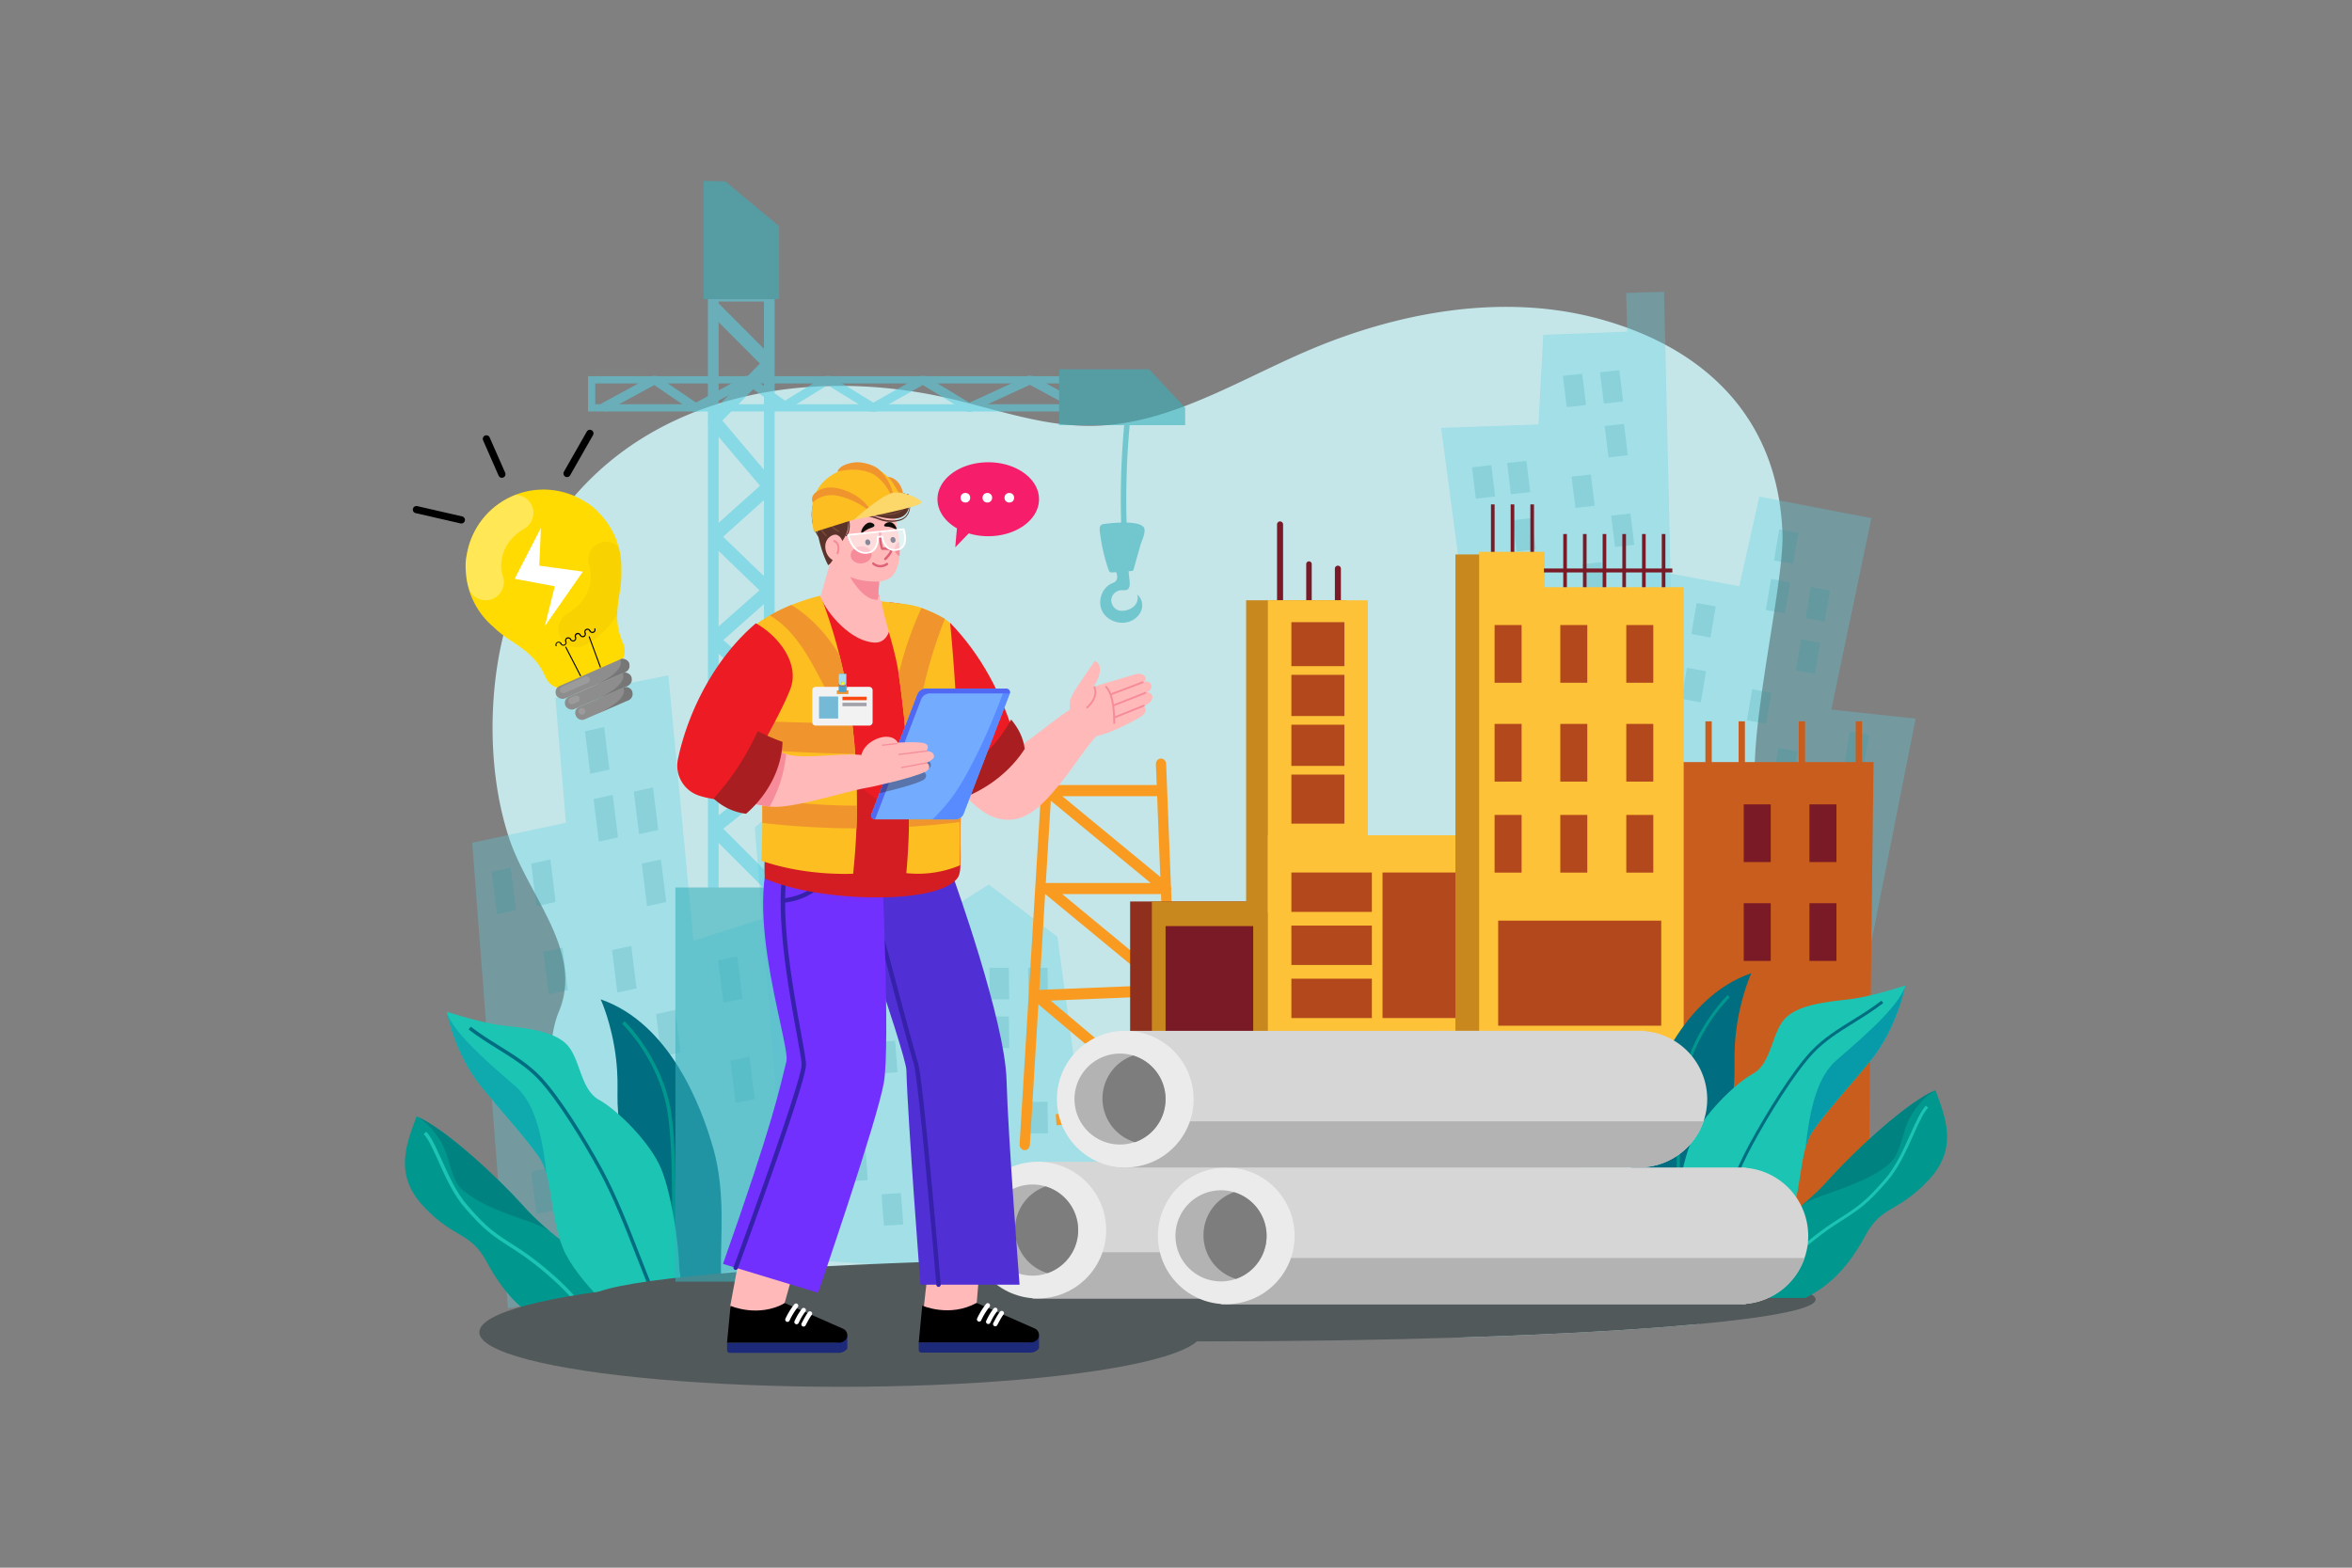 <svg xmlns="http://www.w3.org/2000/svg" xmlns:xlink="http://www.w3.org/1999/xlink" viewBox="0 0 4680 3120"><rect x="0" y="0" width="4680" height="3120" fill="#808080" stroke="none"/><defs><style>.cls-1{fill:none;}.cls-2{isolation:isolate;}.cls-3,.cls-30{fill:#fff;}.cls-3{opacity:0;}.cls-4{fill:#c4e6e9;}.cls-5{opacity:0.54;}.cls-6{opacity:0.59;}.cls-7{fill:#59cfe2;}.cls-8{fill:#37afbc;}.cls-9{fill:#00988e;}.cls-10{fill:#008380;}.cls-11{fill:#1cc4b4;}.cls-12{fill:#006d80;}.cls-13{opacity:0.64;}.cls-14{fill:#079baa;}.cls-15{fill:#52595b;}.cls-16{opacity:0.58;}.cls-17{fill:#f99b21;}.cls-18{fill:#7a1a27;}.cls-19{fill:#8f2f1d;}.cls-20{fill:#c9881d;}.cls-21{fill:#fdc238;}.cls-22{fill:#b3481d;}.cls-23{fill:#c95d1d;}.cls-24{fill:#008496;}.cls-25{fill:#d6d6d6;}.cls-26{fill:#b3b3b3;}.cls-27{fill:#ebebeb;}.cls-28{fill:#7d7d7d;}.cls-29{fill:#f61d6b;}.cls-31{clip-path:url(#clip-path);}.cls-32{fill:#ffdb01;}.cls-33{opacity:0.33;}.cls-34{opacity:0.4;mix-blend-mode:multiply;}.cls-35{fill:#edc500;}.cls-36{fill:#8d8d8d;}.cls-37{fill:#777;}.cls-38{opacity:0.29;}.cls-39{fill:#bfbfbf;}.cls-40{fill:#ffb9b9;}.cls-41{fill:#f68c9a;}.cls-42{fill:#5030d4;}.cls-43{fill:#3521aa;}.cls-44{fill:#7130fe;}.cls-45{fill:#1d2a7a;}.cls-46{fill:#ed1c24;}.cls-47{fill:#a91e21;}.cls-48{opacity:0.36;}.cls-49{fill:#fcbe21;}.cls-50{fill:#f0952e;}.cls-51{fill:#f2f2f2;}.cls-52{fill:#f94910;}.cls-53{fill:#a3a2aa;}.cls-54{fill:#74bad7;}.cls-55{fill:#4fa0cb;}.cls-56{fill:#a6daf0;}.cls-57{fill:#ffff01;}.cls-58{fill:#b7b7b7;}.cls-59{fill:#73acff;}.cls-60{fill:#588bff;}.cls-61{fill:#5168f2;}.cls-62{fill:#32202e;}.cls-63{fill:#de6277;}.cls-64{fill:#0f1231;}.cls-65{fill:#0e0d0b;}.cls-66{fill:#5b332a;}.cls-67{fill:#754938;}.cls-68{fill:#fcd86a;}.cls-69{opacity:0.5;}</style><clipPath id="clip-path"><path class="cls-1" d="M1236.41,1126.43c0-2.74-.17-5.48-.37-8.22,0-.11,0-.22,0-.33q-.3-4-.81-7.92c0-.22,0-.43-.06-.65-.33-2.52-.74-5-1.2-7.54-.06-.34-.1-.68-.16-1-.45-2.37-1-4.75-1.55-7.12-.11-.47-.19-.95-.3-1.42-.58-2.31-1.24-4.61-1.92-6.9-.16-.53-.28-1.06-.44-1.59-.74-2.38-1.56-4.75-2.42-7.11-.16-.44-.29-.88-.45-1.33-1-2.79-2.17-5.58-3.39-8.35q-1.49-3.39-3.12-6.67c-.34-.7-.72-1.37-1.08-2-.76-1.48-1.51-3-2.32-4.4-.4-.72-.83-1.41-1.24-2.12-.8-1.38-1.58-2.77-2.42-4.11-.46-.75-1-1.46-1.43-2.2-.82-1.27-1.63-2.56-2.49-3.81-.48-.7-1-1.37-1.49-2.07-.88-1.24-1.76-2.5-2.67-3.71-.49-.64-1-1.24-1.49-1.87-1-1.23-1.92-2.47-2.91-3.67-.51-.61-1-1.19-1.56-1.79-1-1.18-2-2.37-3.06-3.52-.52-.57-1.07-1.11-1.59-1.67-1-1.11-2.08-2.23-3.15-3.31a108.55,108.55,0,0,0-26.08-21.09c-.53-.31-1-.66-1.56-1l-.13-.08-.12-.07c-.49-.31-1-.58-1.5-.88-2.13-1.29-4.27-2.56-6.45-3.75-.47-.25-1-.46-1.41-.71-2.26-1.2-4.53-2.37-6.84-3.45l-1.38-.6c-2.34-1.07-4.7-2.11-7.09-3.07-.47-.18-1-.33-1.43-.52-2.4-.92-4.81-1.83-7.25-2.63-.47-.16-1-.28-1.44-.43-2.45-.79-4.92-1.55-7.41-2.21-.51-.14-1-.23-1.53-.36-2.48-.64-5-1.24-7.47-1.75-.58-.12-1.16-.19-1.74-.31-2.45-.47-4.91-.92-7.39-1.27-.62-.09-1.25-.13-1.88-.21-2.44-.32-4.88-.62-7.35-.82-.76-.06-1.52-.06-2.29-.11-2.33-.16-4.67-.31-7-.36-.88,0-1.77,0-2.65,0-2.23,0-4.47,0-6.71.06-1,.05-2.09.16-3.13.23-2.09.12-4.17.23-6.26.44-1.2.12-2.41.33-3.61.48-1.93.25-3.86.46-5.79.77-1.32.22-2.63.53-3.94.78-1.82.35-3.64.66-5.45,1.07-1.57.36-3.14.83-4.71,1.24s-3.09.76-4.62,1.21c-2.06.61-4.1,1.34-6.15,2-1,.35-2.09.65-3.13,1q-4.62,1.69-9.18,3.7t-8.93,4.26c-1,.5-1.91,1.07-2.88,1.6-1.9,1-3.81,2-5.65,3.15-1.38.82-2.68,1.72-4,2.58s-2.76,1.72-4.1,2.64c-1.53,1-3,2.18-4.47,3.28-1.08.8-2.19,1.55-3.24,2.38-1.54,1.2-3,2.48-4.49,3.74-.92.78-1.89,1.53-2.79,2.33-1.57,1.39-3.06,2.86-4.57,4.31-.75.73-1.54,1.42-2.28,2.16-1.58,1.58-3.08,3.24-4.59,4.89-.59.65-1.23,1.28-1.81,1.94-1.55,1.76-3,3.58-4.49,5.41-.48.59-1,1.16-1.46,1.76-1.52,2-3,4-4.37,6-.37.51-.76,1-1.12,1.52-1.42,2.06-2.75,4.18-4.06,6.3-.31.5-.65,1-1,1.49-1.32,2.19-2.55,4.43-3.76,6.68-.25.46-.53.91-.77,1.38-1.21,2.31-2.33,4.66-3.43,7-.19.43-.42.85-.61,1.28-1.06,2.35-2,4.73-3,7.13-.19.47-.4.92-.58,1.39-.92,2.41-1.74,4.85-2.54,7.3-.16.48-.34.94-.49,1.42-.77,2.43-1.44,4.9-2.09,7.37-.13.51-.3,1-.43,1.52-.6,2.41-1.11,4.85-1.6,7.29-.12.57-.27,1.13-.38,1.7,0,0,0,.09,0,.13l0,.15c-.14.6-.22,1.2-.35,1.8a108.34,108.34,0,0,0-2.11,33.47c.06,1.52.19,3,.3,4.56.06.77.09,1.54.16,2.3.13,1.55.33,3.1.51,4.64.1.79.16,1.57.27,2.36.21,1.54.47,3.08.73,4.62.13.79.23,1.58.37,2.37.29,1.55.63,3.09,1,4.64.17.78.3,1.56.48,2.33.35,1.51.76,3,1.15,4.53.21.81.4,1.62.62,2.42.43,1.53.92,3,1.39,4.57.25.78.46,1.57.72,2.35.52,1.56,1.1,3.12,1.67,4.68.27.73.5,1.46.78,2.19q1.32,3.42,2.8,6.81,1.83,4.15,3.86,8.14c.22.42.46.82.68,1.23,1.16,2.23,2.34,4.44,3.59,6.59.28.48.59.93.87,1.4,1.23,2.06,2.48,4.1,3.79,6.08.26.39.54.74.79,1.12,1.38,2,2.78,4.07,4.25,6l.4.51c1.62,2.14,3.27,4.24,5,6.28l.44.49c1.72,2,3.48,4,5.29,6l.23.24c1.89,2,3.82,4,5.8,5.83l.31.28q2.91,2.76,5.95,5.36a215.51,215.51,0,0,0,36,28.24c40.91,26.16,56.56,45,68.74,72.78.12.28.25.56.37.83,8.39,18.31,30.15,26.23,48.59,18.13h0l86-37.78h0c18.44-8.09,27.34-29.48,19.53-48-.12-.28-.23-.55-.36-.83-12.18-27.75-15.5-52-7.08-99.87a215,215,0,0,0,3.57-45.62c.1-2.67.12-5.34.08-8C1236.41,1126.7,1236.42,1126.57,1236.41,1126.43Z"/></clipPath></defs><title>01</title><g class="cls-2"><g id="_01" data-name="01"><rect id="_01-2" data-name="01" class="cls-3" width="4680" height="3120"/><path class="cls-4" d="M3706.8,2123.27q-1.37,16-3.63,32.45a688.68,688.68,0,0,1-34.69,141.16c-.38,1.07-.77,2.15-1.16,3.22-29.68,80.66-73.61,152.23-127.77,211.45-.86,1-1.73,1.9-2.62,2.84q-11.07,12-22.74,23.27c-1.58,1.52-3.18,3.05-4.77,4.56q-4.71,4.47-9.5,8.82l-1.82,1.63c-.29.27-.58.52-.86.77q-6.91,6.21-14,12.15a.42.42,0,0,1-.13.11,562.32,562.32,0,0,1-104.3,69.6c-120.15,11.26-280.51,20.39-466.63,26.4l-164.67-26.85q-75.23-12.26-150.9-20l-4.33-.44H2592c-2.75-.29-5.49-.56-8.24-.83h-.09a2605.79,2605.79,0,0,0-533.94,3.27c-.72.08-1.44.15-2.16.24l-4.29.47-.24,0q-4.15.45-8.3.93-34,3.89-67.9,8.64c-145.33,20.38-267.58,20.63-370.12,6.25a836.57,836.57,0,0,1-98.41-19.64q-7.27-1.92-14.39-4c-58.38-16.75-108.59-39-151.62-65.18a511.22,511.22,0,0,1-72.85-53.5q-13.7-12.07-26-24.74a475.44,475.44,0,0,1-54.19-66.62c-99.44-147.77-95.09-320.06-67.51-385.56,50.92-120.85-60.67-229.76-99.21-347.51-34.32-104.79-40.15-228.65-23.43-339.53,22.82-151.37,97.12-299.86,216.33-401.94C1293.2,850.08,1399.26,804.52,1511,783c1.58-.32,3.16-.62,4.74-.91q7.5-1.41,15-2.66l4.32-.7q9.33-1.51,18.72-2.8,9.62-1.33,19.28-2.42c105.87-12,214.68-4,316.14,19.54,96.38,22.39,191.18,57.42,291.45,54.35,146.25-4.47,280-88.28,416.48-147.35,185.85-80.41,395.47-117,584.66-65.49,214.51,58.4,357.52,201,364.95,428.4,3.37,103-75.25,422.46-50.3,521.44C3521.78,1684.79,3726.47,1894.18,3706.8,2123.27Z"/><g class="cls-5"><g class="cls-6"><polygon class="cls-7" points="2932.92 1342.28 2867.56 851.6 3061.26 844.77 3070.81 666.44 3237.66 660.01 3235.78 582.96 3311.16 580.73 3328.77 1346.67 2932.92 1342.28"/></g><g class="cls-6"><polygon class="cls-8" points="2929.03 930.13 2936.68 992.28 2975 988.01 2967.35 925.88 2929.03 930.13"/></g><g class="cls-6"><polygon class="cls-8" points="2998.88 921.45 3006.53 983.6 3044.85 979.33 3037.2 917.2 2998.88 921.45"/></g><g class="cls-6"><polygon class="cls-8" points="3109.89 748.13 3117.54 810.28 3155.86 806.01 3148.2 743.88 3109.89 748.13"/></g><g class="cls-6"><polygon class="cls-8" points="3183.76 741.02 3191.41 803.17 3229.73 798.91 3222.08 736.77 3183.76 741.02"/></g><g class="cls-6"><polygon class="cls-8" points="3192.97 847.99 3200.62 910.14 3238.94 905.87 3231.28 843.74 3192.97 847.99"/></g><g class="cls-6"><polygon class="cls-8" points="3127.15 948.62 3134.8 1010.77 3173.12 1006.5 3165.47 944.37 3127.15 948.62"/></g><g class="cls-6"><polygon class="cls-8" points="3205.9 1026.3 3213.55 1088.45 3251.87 1084.18 3244.22 1022.05 3205.9 1026.3"/></g><g class="cls-6"><polygon class="cls-8" points="3148.41 1123.04 3156.07 1185.18 3194.38 1180.92 3186.73 1118.78 3148.41 1123.04"/></g><g class="cls-6"><polygon class="cls-8" points="3216.64 1201.59 3224.29 1263.74 3262.61 1259.47 3254.96 1197.34 3216.64 1201.59"/></g><g class="cls-6"><polygon class="cls-8" points="3009.9 1035.4 3017.55 1097.55 3055.87 1093.28 3048.21 1031.15 3009.9 1035.4"/></g><g class="cls-6"><polygon class="cls-8" points="2955.85 1125.99 2963.5 1188.14 3001.82 1183.88 2994.16 1121.74 2955.85 1125.99"/></g><g class="cls-6"><polygon class="cls-8" points="3023.91 1203.93 3031.57 1266.08 3069.88 1261.82 3062.23 1199.68 3023.91 1203.93"/></g><g class="cls-6"><polygon class="cls-7" points="1570.73 2504.24 1501.93 1646.4 1640.18 1535.63 1826.04 1646.14 1850.11 1834.52 1967.36 1760.41 2104.02 1864.44 2143.33 2154.01 2316.73 2156.53 2287.98 2556.68 1570.73 2504.24"/></g><g class="cls-6"><polygon class="cls-8" points="1558.19 1701.11 1562.86 1763.55 1601.34 1761.12 1596.66 1698.69 1558.19 1701.11"/></g><g class="cls-6"><polygon class="cls-8" points="1640.35 1697.07 1645.02 1759.51 1683.5 1757.08 1678.82 1694.65 1640.35 1697.07"/></g><g class="cls-6"><polygon class="cls-8" points="1729.49 1691.29 1734.17 1753.74 1772.65 1751.31 1767.97 1688.88 1729.49 1691.29"/></g><g class="cls-6"><polygon class="cls-8" points="1650.75 1805.83 1655.43 1868.27 1693.91 1865.84 1689.23 1803.41 1650.75 1805.83"/></g><g class="cls-6"><polygon class="cls-8" points="1579.76 1904.39 1584.44 1966.83 1622.91 1964.4 1618.24 1901.97 1579.76 1904.39"/></g><g class="cls-6"><polygon class="cls-8" points="1661.92 1983.71 1666.6 2046.15 1705.07 2043.72 1700.4 1981.29 1661.92 1983.71"/></g><g class="cls-6"><polygon class="cls-8" points="1742.59 2073.93 1747.26 2136.38 1785.74 2133.95 1781.07 2071.51 1742.59 2073.93"/></g><g class="cls-6"><polygon class="cls-8" points="1889.65 1926.18 1890.45 1988.79 1929.01 1988.75 1928.21 1926.15 1889.65 1926.18"/></g><g class="cls-6"><polygon class="cls-8" points="1968.74 1926.18 1969.55 1988.79 2008.1 1988.75 2007.3 1926.15 1968.74 1926.18"/></g><g class="cls-6"><polygon class="cls-8" points="1968.74 2023.07 1969.55 2085.68 2008.1 2085.64 2007.3 2023.04 1968.74 2023.07"/></g><g class="cls-6"><polygon class="cls-8" points="1889.65 2105.08 1890.45 2167.7 1929.01 2167.65 1928.21 2105.05 1889.65 2105.08"/></g><g class="cls-6"><polygon class="cls-8" points="2045.78 2192.95 2046.58 2255.57 2085.13 2255.52 2084.33 2192.92 2045.78 2192.95"/></g><g class="cls-6"><polygon class="cls-8" points="2163.49 2207.57 2160.09 2270.1 2198.56 2272.64 2201.96 2210.13 2163.49 2207.57"/></g><g class="cls-6"><polygon class="cls-8" points="2243.46 2213.7 2240.06 2276.23 2278.53 2278.77 2281.93 2216.26 2243.46 2213.7"/></g><g class="cls-6"><polygon class="cls-8" points="2238.04 2316.19 2234.64 2378.72 2273.11 2381.26 2276.51 2318.75 2238.04 2316.19"/></g><g class="cls-6"><polygon class="cls-8" points="2151.56 2385.55 2148.16 2448.07 2186.63 2450.62 2190.03 2388.11 2151.56 2385.55"/></g><g class="cls-6"><polygon class="cls-8" points="1968.74 2264.68 1969.55 2327.3 2008.1 2327.25 2007.3 2264.65 1968.74 2264.68"/></g><g class="cls-6"><polygon class="cls-8" points="1900.46 2367.13 1901.26 2429.74 1939.81 2429.7 1939.01 2367.1 1900.46 2367.13"/></g><g class="cls-6"><polygon class="cls-8" points="1981 2367.13 1981.8 2429.74 2020.36 2429.7 2019.55 2367.1 1981 2367.13"/></g><g class="cls-6"><polygon class="cls-8" points="2045.78 1926.18 2046.58 1988.79 2085.13 1988.75 2084.33 1926.15 2045.78 1926.18"/></g><g class="cls-6"><polygon class="cls-8" points="1672.33 2184.67 1677.01 2247.11 1715.48 2244.68 1710.81 2182.26 1672.33 2184.67"/></g><g class="cls-6"><polygon class="cls-8" points="1589.84 2191.74 1594.51 2254.18 1632.99 2251.75 1628.32 2189.32 1589.84 2191.74"/></g><g class="cls-6"><polygon class="cls-8" points="1683.5 2288.51 1688.17 2350.96 1726.65 2348.53 1721.97 2286.09 1683.5 2288.51"/></g><g class="cls-6"><polygon class="cls-8" points="1754.17 2376.9 1758.84 2439.35 1797.32 2436.92 1792.64 2374.49 1754.17 2376.9"/></g><g class="cls-6"><polygon class="cls-7" points="1010.59 2603.76 939.55 1677.2 1126.15 1637.42 1105.14 1388.94 1329.84 1343.96 1379.89 1872.17 1544.23 1819.82 1614.5 2502.63 1010.59 2603.76"/></g><g class="cls-6"><polygon class="cls-8" points="978.2 1735.01 988.71 1819.49 1026.79 1811.25 1016.28 1726.79 978.2 1735.01"/></g><g class="cls-6"><polygon class="cls-8" points="1056.99 1718.84 1067.49 1803.32 1105.58 1795.08 1095.07 1710.61 1056.99 1718.84"/></g><g class="cls-6"><polygon class="cls-8" points="1081.28 1894.26 1091.79 1978.74 1129.87 1970.49 1119.36 1886.03 1081.28 1894.26"/></g><g class="cls-6"><polygon class="cls-8" points="1164.01 1455.42 1174.52 1539.9 1212.6 1531.66 1202.09 1447.19 1164.01 1455.42"/></g><g class="cls-6"><polygon class="cls-8" points="1261.18 1575.52 1271.69 1660 1309.77 1651.75 1299.26 1567.29 1261.18 1575.52"/></g><g class="cls-6"><polygon class="cls-8" points="1277.03 1718.84 1287.53 1803.32 1325.61 1795.08 1315.11 1710.61 1277.03 1718.84"/></g><g class="cls-6"><polygon class="cls-8" points="1217.94 1890.85 1228.44 1975.33 1266.52 1967.08 1256.02 1882.62 1217.94 1890.85"/></g><g class="cls-6"><polygon class="cls-8" points="1305.55 2018.26 1316.06 2102.75 1354.14 2094.5 1343.63 2010.04 1305.55 2018.26"/></g><g class="cls-6"><polygon class="cls-8" points="1428.98 1911.46 1439.49 1995.95 1477.57 1987.7 1467.07 1903.24 1428.98 1911.46"/></g><g class="cls-6"><polygon class="cls-8" points="1453.28 2110.97 1463.78 2195.45 1501.86 2187.21 1491.36 2102.75 1453.28 2110.97"/></g><g class="cls-6"><polygon class="cls-8" points="1252.73 2160.37 1263.24 2244.86 1301.32 2236.61 1290.82 2152.15 1252.73 2160.37"/></g><g class="cls-6"><polygon class="cls-8" points="1305.55 2296.76 1316.06 2381.25 1354.14 2373 1343.63 2288.54 1305.55 2296.76"/></g><g class="cls-6"><polygon class="cls-8" points="1181.08 1590.31 1191.59 1674.79 1229.67 1666.54 1219.16 1582.08 1181.08 1590.31"/></g><g class="cls-6"><polygon class="cls-8" points="1026.79 2064.62 1037.29 2149.1 1075.37 2140.85 1064.87 2056.39 1026.79 2064.62"/></g><g class="cls-6"><polygon class="cls-8" points="1105.58 2178.97 1116.08 2263.46 1154.16 2255.21 1143.66 2170.75 1105.58 2178.97"/></g><g class="cls-6"><polygon class="cls-8" points="1056.99 2331.79 1067.49 2416.27 1105.58 2408.02 1095.07 2323.56 1056.99 2331.79"/></g><g class="cls-6"><polygon class="cls-7" points="3119.28 1795.44 3275.04 1132.74 3460.81 1166.71 3500.73 988.34 3723.73 1031.27 3643.95 1412.2 3811.73 1430.17 3713.86 1924.44 3119.28 1795.44"/></g><g class="cls-6"><polygon class="cls-8" points="3297.63 1185.35 3287.23 1247.1 3325.17 1253.95 3335.57 1192.21 3297.63 1185.35"/></g><g class="cls-6"><polygon class="cls-8" points="3375.92 1200.12 3365.52 1261.87 3403.46 1268.72 3413.86 1206.98 3375.92 1200.12"/></g><g class="cls-6"><polygon class="cls-8" points="3356.67 1329.16 3346.27 1390.91 3384.21 1397.75 3394.61 1336.02 3356.67 1329.16"/></g><g class="cls-6"><polygon class="cls-8" points="3540.33 1053.59 3529.93 1115.34 3567.88 1122.19 3578.27 1060.45 3540.33 1053.59"/></g><g class="cls-6"><polygon class="cls-8" points="3603.2 1168.44 3592.81 1230.19 3630.75 1237.04 3641.14 1175.3 3603.2 1168.44"/></g><g class="cls-6"><polygon class="cls-8" points="3583.7 1272.55 3573.3 1334.3 3611.24 1341.14 3621.63 1279.41 3583.7 1272.55"/></g><g class="cls-6"><polygon class="cls-8" points="3486.53 1371.78 3476.13 1433.53 3514.07 1440.38 3524.47 1378.64 3486.53 1371.78"/></g><g class="cls-6"><polygon class="cls-8" points="3538.61 1488.54 3528.22 1550.29 3566.16 1557.13 3576.55 1495.39 3538.61 1488.54"/></g><g class="cls-6"><polygon class="cls-8" points="3680.86 1455.47 3670.46 1517.22 3708.4 1524.07 3718.8 1462.33 3680.86 1455.47"/></g><g class="cls-6"><polygon class="cls-8" points="3655.82 1601.13 3645.41 1662.88 3683.36 1669.72 3693.75 1607.99 3655.82 1601.13"/></g><g class="cls-6"><polygon class="cls-8" points="3454.57 1569.21 3444.17 1630.96 3482.11 1637.8 3492.5 1576.07 3454.57 1569.21"/></g><g class="cls-6"><polygon class="cls-8" points="3471.63 1680.7 3461.23 1742.45 3499.18 1749.3 3509.57 1687.56 3471.63 1680.7"/></g><g class="cls-6"><polygon class="cls-8" points="3524.01 1152.28 3513.61 1214.03 3551.55 1220.88 3561.95 1159.14 3524.01 1152.28"/></g><g class="cls-6"><polygon class="cls-8" points="3264.24 1428.77 3253.84 1490.52 3291.78 1497.36 3302.18 1435.63 3264.24 1428.77"/></g><g class="cls-6"><polygon class="cls-8" points="3311.13 1533.6 3300.73 1595.35 3338.68 1602.2 3349.07 1540.46 3311.13 1533.6"/></g><g class="cls-6"><polygon class="cls-8" points="3228.5 1623.05 3218.1 1684.8 3256.04 1691.65 3266.44 1629.91 3228.5 1623.05"/></g></g><path class="cls-9" d="M1167.59,2503.75s-72.07-43.18-124.92-102.13-157.36-156.07-213.82-179.71c-19.21,52.81-46.84,114.86,14.42,179.71s92.49,49.12,124.92,109.26,67.57,97.87,119.22,124.37H1279.3Z"/><path class="cls-10" d="M883.51,2284.4c10.81,24.13,16,65.55,36,83,53.16,46.39,146.41,61.29,175.78,84.24h0a497.19,497.19,0,0,1-52.65-50c-52.86-58.94-157.36-156.07-213.82-179.71C848.69,2232,872.7,2260.28,883.51,2284.4Z"/><path class="cls-11" d="M1174,2636.6c-20.82-49.82-101.28-118.07-149.1-148.51s-60.62-39.34-99.85-84.16c-22.61-25.83-38.54-61.29-52.59-92.56-10.65-23.7-19.84-44.17-29.31-54.25l5.1-4.8c10.28,10.94,19.69,31.91,30.6,56.18,13.85,30.83,29.54,65.77,51.47,90.82,40.06,45.77,52.41,53.63,98.34,82.87,50,31.83,130.16,99.94,151.8,151.71Z"/><path class="cls-12" d="M1195.22,1988.93s22.52,48.17,30.63,118.71c7.51,65.36-3.61,78.59,10.81,152.73s27.63,95.35,42.64,181.85,25.83,193,25.83,193H1447s-10.91-28.54-12.41-98.88,9.71-161.36-14.81-248.89S1332.15,2036.34,1195.22,1988.93Z"/><path class="cls-9" d="M1345,2581.61c-7.12-27-7.31-87.47-7.53-157.54-.22-71.52-.47-152.58-8.76-207.86s-32.5-100.81-51.37-129.41c-20.51-31.07-39.3-49.29-39.49-49.47l4.86-5c.78.75,19.44,18.82,40.36,50.49,19.3,29.22,44.09,75.91,52.56,132.39,8.37,55.79,8.62,137.12,8.84,208.88.21,66.69.41,129.67,7.3,155.77Z"/><path class="cls-11" d="M888.91,2013.52s67.27,22.31,111.71,27.41,98.5,10.19,126.13,36.7,27.63,90.72,64.86,111.11,102.1,84.94,123.73,136.77,34.83,151.73,36,191.49,24,99.9,34.84,118.25H1246.87s-100.9-85.63-127.33-152.91-19.22-139.66-46.84-179.42S996,2209.85,957.38,2162.18C904.53,2097,888.91,2013.52,888.91,2013.52Z"/><g class="cls-13"><path class="cls-14" d="M1072.7,2302.92c6.56,9.44,11.12,20.77,14.67,33.38l0,0c-9.91-91.52-27.93-144.65-61.56-174.15s-126.13-105.72-136.94-148.66c0,0,15.62,83.47,68.47,148.66C996,2209.85,1045.07,2263.16,1072.7,2302.92Z"/></g><path class="cls-12" d="M1329.37,2637.37c-19.42-25.52-39.71-77.51-63.21-137.72-21.65-55.48-46.2-118.37-74-169.44-32-58.68-82.77-141.55-120.79-182-22.91-24.36-51.39-42.08-81.54-60.83-19.27-12-39.19-24.37-57.41-38.61l4.31-5.52c17.93,14,37.69,26.3,56.79,38.19,29.21,18.16,59.41,37,83,62,38.47,40.91,89.68,124.38,121.84,183.43,28,51.46,52.66,114.57,74.39,170.25,23.3,59.71,43.43,111.28,62.26,136Z"/><ellipse class="cls-15" cx="1672.76" cy="2651.4" rx="718.99" ry="108.6"/><path class="cls-15" d="M3612.79,2586.14c0,18.38-86.84,35.37-234,49.16-120.15,11.26-280.51,20.39-466.63,26.4-157.88,5.09-334.29,7.93-520.43,7.93-674.37,0-1221-37.37-1221-83.49,0-15.13,58.8-29.31,161.62-41.54,210.69-25.07,606.22-41.95,1059.42-41.95,491,0,914.26,19.81,1108.18,48.39C3572.36,2561.7,3612.79,2573.6,3612.79,2586.14Z"/><g class="cls-16"><path class="cls-8" d="M2252.4,802.4a1635.92,1635.92,0,0,0-11.11,219.38q.52,31,2.23,61.89c.38,7-10.53,7-10.91,0A1633.17,1633.17,0,0,1,2235.36,864q2.47-30.85,6.13-61.61c.35-2.95,2.26-5.43,5.46-5.46,2.68,0,5.8,2.53,5.45,5.46Z"/><path class="cls-8" d="M2247.85,1158.86c.28,5.13.13,11.19-4.08,14.13-3.68,2.57-8.64,1.43-13.13,1.65-9.7.49-18.41,8.78-19.36,18.45s6,19.5,15.4,21.87a28.31,28.31,0,0,0,11.38.19c7.62-1.22,15.11-4.54,20.15-10.38s7.22-14.4,4.35-21.56c8.91,6.54,12.21,19.17,9.07,29.77s-11.91,19-22.11,23.25c-20.11,8.38-46.12-.32-56.13-19.66s-1.3-46.43,18.59-55.31c2.57-1.15,5.34-2,7.42-4,5.56-5.07,3.65-14.19.57-21s-7-14.57-4-21.49c2.65-6.25,9.91-9.13,16.62-10.12,4.7-.69,9.9-.66,13.71,2.19,7.53,5.63.84,13.19-.13,19.68C2244.66,1136.42,2247.3,1148.85,2247.85,1158.86Z"/><path class="cls-8" d="M2255.82,1132.6a5.71,5.71,0,0,1-1.53,3,5.61,5.61,0,0,1-3.2.9l-36.22,2.69c-2.44.18-5.17.26-7-1.38a9,9,0,0,1-2.09-3.83,354.43,354.43,0,0,1-17.42-77.32c-.45-4.15-.55-9,2.68-11.7,1.7-1.4,4-1.83,6.16-2.15,15.06-2.22,71.35-8,79.36,7.82,4,8-5.12,26.67-7.23,34.09Q2262.54,1108.62,2255.82,1132.6Z"/><polygon class="cls-7" points="1521.33 1769.08 1540.07 1750.34 1439.11 1649.34 1538.98 1569.43 1540.11 1549.75 1439.24 1448.12 1531.62 1376.81 1532.31 1356.41 1439.25 1273.79 1539.48 1185.16 1539.9 1165.69 1438.73 1068.24 1539.55 977.8 1540.82 959.38 1437.21 836.94 1540.13 732.86 1540.09 714.19 1428.65 602.46 1409.88 621.17 1512.03 723.59 1409.84 826.93 1409.15 844.81 1512.27 966.67 1410.42 1058.03 1410.07 1077.44 1511.17 1174.82 1410.49 1263.84 1410.47 1283.67 1502.75 1365.6 1411.17 1436.32 1409.86 1456.14 1510.9 1557.95 1410.99 1637.89 1409.89 1657.6 1521.33 1769.08"/><path class="cls-7" d="M1408.62,578.88h132.73V1794.81H1408.62Zm111.44,21.29h-90.15V1773.52h90.15Z"/><polygon class="cls-7" points="1932 819.83 2049.1 765.99 2148.86 819.58 2157.4 819.57 2260.2 763.85 2251.63 748.05 2153.09 801.45 2053.67 748.03 2045.66 747.78 1928.83 801.51 1840.93 748.26 1831.86 748.12 1737.71 801.24 1651.56 748.29 1642.16 748.28 1562.05 797.32 1492.82 748.6 1483.38 748.04 1384.87 801.16 1307.36 748.51 1298.02 748.05 1195.45 803.77 1204.03 819.56 1301.79 766.46 1379.28 819.1 1388.6 819.58 1487.01 766.5 1556.53 815.42 1566.39 815.74 1646.85 766.49 1732.81 819.32 1741.93 819.5 1836.11 766.36 1923.59 819.35 1932 819.83"/><path class="cls-7" d="M1170,748.73H2283.65v70.16H1170Zm1099.19,14.44H1184.45v41.28H2269.21Z"/><polygon class="cls-8" points="2107.43 734.95 2286.63 734.95 2358.31 811.67 2358.31 846.15 2107.43 846.15 2107.43 734.95"/><polygon class="cls-8" points="1550.34 595.26 1399.63 595.26 1399.63 360 1443.17 360.92 1550.34 450.06 1550.34 595.26"/><rect class="cls-8" x="1343.91" y="1766.29" width="256.43" height="784.39" transform="translate(2944.25 4316.97) rotate(-180)"/></g><path class="cls-17" d="M2039,2289.09c-.23,0-.45,0-.68,0-5.63-.4-9.89-5.7-9.51-11.8L2074.94,1520c.37-6.12,5.41-10.66,10.86-10.35,5.62.4,9.88,5.7,9.51,11.8l-46.13,757.26C2048.82,2284.59,2044.33,2289.09,2039,2289.09Z"/><path class="cls-17" d="M2344.73,2412.34c-5.44,0-10-4.67-10.2-10.61L2300,1521.21c-.25-6.13,4.12-11.3,9.76-11.56a10.87,10.87,0,0,1,10.63,10.61l34.5,880.51c.24,6.13-4.13,11.3-9.76,11.57Z"/><path class="cls-17" d="M2102.33,2239.58l-1.61-22.12L2305.2,2200l-249.39-209.79a11.67,11.67,0,0,1-3.47-12.17,10.36,10.36,0,0,1,9.34-7.69l237.9-9.55L2077.2,1777.21a11.67,11.67,0,0,1-3.5-12.37,10.31,10.31,0,0,1,9.67-7.55h206.2l-212.37-175a11.68,11.68,0,0,1-3.51-12.37,10.33,10.33,0,0,1,9.68-7.55h226.86v22.17h-196.5l212.37,175a11.67,11.67,0,0,1,3.52,12.37,10.34,10.34,0,0,1-9.68,7.55H2113.68l221,182.43a11.67,11.67,0,0,1,3.56,12.18,10.39,10.39,0,0,1-9.36,7.74l-238.31,9.56,248,208.63a11.68,11.68,0,0,1,3.54,11.95,10.45,10.45,0,0,1-9,7.88Z"/><path class="cls-18" d="M2599.09,1117.18H2610a0,0,0,0,1,0,0v84.23a5.47,5.47,0,0,1-5.47,5.47h0a5.47,5.47,0,0,1-5.47-5.47v-84.23a0,0,0,0,1,0,0Z" transform="translate(5209.12 2324.07) rotate(-180)"/><path class="cls-18" d="M2541.06,1037.75H2553a0,0,0,0,1,0,0v162.09a6,6,0,0,1-6,6h0a6,6,0,0,1-6-6V1037.75A0,0,0,0,1,2541.06,1037.75Z" transform="translate(5094.06 2243.56) rotate(-180)"/><path class="cls-18" d="M2656.12,1125.83h11.94a0,0,0,0,1,0,0V1202a6,6,0,0,1-6,6h0a6,6,0,0,1-6-6v-76.17A0,0,0,0,1,2656.12,1125.83Z" transform="translate(5324.19 2333.8) rotate(-180)"/><rect class="cls-19" x="2248.73" y="1794.12" width="289.17" height="260.11"/><rect class="cls-20" x="2479.54" y="1194.64" width="198.96" height="622.54"/><rect class="cls-20" x="2292.01" y="1794.12" width="289.17" height="260.11"/><rect class="cls-18" x="2319.25" y="1843.12" width="174.39" height="211.11" transform="translate(4812.89 3897.34) rotate(-180)"/><rect class="cls-21" x="2522.82" y="1662.26" width="620.76" height="391.97"/><rect class="cls-21" x="2522.82" y="1194.64" width="198.96" height="622.54"/><rect class="cls-22" x="2569.58" y="1238.23" width="105.45" height="400.97"/><rect class="cls-21" x="2558.63" y="1325.78" width="131.31" height="17.29"/><rect class="cls-21" x="2558.63" y="1425.04" width="131.31" height="17.29"/><rect class="cls-21" x="2558.63" y="1524.29" width="131.31" height="17.29"/><rect class="cls-22" x="2750.96" y="1736.48" width="342.21" height="289.65"/><rect class="cls-22" x="2569.58" y="1736.48" width="160.16" height="78.36"/><rect class="cls-22" x="2569.58" y="1842.12" width="160.16" height="78.36"/><rect class="cls-22" x="2569.58" y="1947.77" width="160.16" height="78.36"/><path class="cls-23" d="M3300.07,2432.07l37.23-915.34h56.1v-81.18H3406v81.18h53.46v-81.18h12.61v81.18h107.06v-81.18h12.6v81.18h100.78v-81.18h12.6v81.18H3728s-11.75,908.77-8.52,915.34Z"/><rect class="cls-18" x="3600.43" y="1600.84" width="53.72" height="114.82" transform="translate(7254.58 3316.49) rotate(-180)"/><rect class="cls-18" x="3469.69" y="1600.84" width="53.72" height="114.82" transform="translate(6993.1 3316.49) rotate(-180)"/><rect class="cls-18" x="3600.43" y="1797.61" width="53.72" height="114.82" transform="translate(7254.58 3710.03) rotate(-180)"/><rect class="cls-18" x="3469.69" y="1797.61" width="53.72" height="114.82" transform="translate(6993.1 3710.03) rotate(-180)"/><polygon class="cls-20" points="3302.98 1173.8 3302.98 2088.39 2895.99 2088.39 2895.99 1103.44 3026.36 1103.44 3026.36 1173.8 3302.98 1173.8"/><rect class="cls-18" x="2966.73" y="1003.85" width="7.22" height="105.8"/><rect class="cls-18" x="3005.94" y="1003.85" width="7.22" height="105.8"/><rect class="cls-18" x="3045.14" y="1003.85" width="7.22" height="105.8"/><polygon class="cls-21" points="3350.18 1168.62 3350.18 2083.21 2943.2 2083.21 2943.2 1098.26 3073.56 1098.26 3073.56 1168.62 3350.18 1168.62"/><polygon class="cls-18" points="3327.66 1131.41 3313.78 1131.41 3313.78 1062.81 3306.56 1062.81 3306.56 1131.41 3274.58 1131.41 3274.58 1062.81 3267.36 1062.81 3267.36 1131.41 3235.38 1131.41 3235.38 1062.81 3228.16 1062.81 3228.16 1131.41 3196.18 1131.41 3196.18 1062.81 3188.95 1062.81 3188.95 1131.41 3156.98 1131.41 3156.98 1062.81 3149.75 1062.81 3149.75 1131.41 3117.77 1131.41 3117.77 1062.81 3110.55 1062.81 3110.55 1131.41 3072.13 1131.41 3072.13 1139.26 3110.55 1139.26 3110.55 1168.62 3117.77 1168.62 3117.77 1139.26 3149.75 1139.26 3149.75 1168.62 3156.98 1168.62 3156.98 1139.26 3188.95 1139.26 3188.95 1168.62 3196.18 1168.62 3196.18 1139.26 3228.16 1139.26 3228.16 1168.62 3235.38 1168.62 3235.38 1139.26 3267.36 1139.26 3267.36 1168.62 3274.58 1168.62 3274.58 1139.26 3306.56 1139.26 3306.56 1168.62 3313.78 1168.62 3313.78 1139.26 3327.66 1139.26 3327.66 1131.41"/><rect class="cls-22" x="2973.96" y="1243.96" width="53.72" height="114.82"/><rect class="cls-22" x="3104.69" y="1243.96" width="53.72" height="114.82"/><rect class="cls-22" x="3236.01" y="1243.96" width="53.72" height="114.82"/><rect class="cls-22" x="2973.96" y="1440.73" width="53.72" height="114.82"/><rect class="cls-22" x="3104.69" y="1440.73" width="53.72" height="114.82"/><rect class="cls-22" x="2981.08" y="1832.24" width="324.43" height="209.09"/><rect class="cls-22" x="3236.01" y="1440.73" width="53.72" height="114.82"/><rect class="cls-22" x="2973.96" y="1621.86" width="53.72" height="114.82"/><rect class="cls-22" x="3104.69" y="1621.86" width="53.72" height="114.82"/><rect class="cls-22" x="3236.01" y="1621.86" width="53.72" height="114.82"/><path class="cls-24" d="M3545.39,1539.84a.44.44,0,0,0,0-.87.44.44,0,0,0,0,.87Z"/><path class="cls-9" d="M3512.41,2451.59s72.07-43.17,124.92-102.12,157.36-156.08,213.82-179.72c19.21,52.82,46.84,114.87-14.42,179.72s-92.49,49.11-124.92,109.26-67.57,97.86-119.22,124.37H3400.7Z"/><path class="cls-10" d="M3796.49,2232.25c-10.81,24.12-16,65.55-36,83-53.16,46.39-146.41,61.29-175.78,84.24h0a497.19,497.19,0,0,0,52.65-50c52.86-58.95,157.36-156.08,213.82-179.72C3831.31,2179.87,3807.3,2208.13,3796.49,2232.25Z"/><path class="cls-11" d="M3505.57,2584.26l-5.54-2.32c21.6-51.67,101.66-119.69,151.61-151.48,46-29.27,58.34-37.14,98.45-83,22-25.11,37.69-60.09,51.55-90.95,10.89-24.23,20.29-45.16,30.5-56l4.38,4.1c-9.53,10.15-18.74,30.65-29.41,54.39-14,31.25-29.94,66.66-52.51,92.44-39.18,44.77-51.95,53.65-99.74,84.07S3526.43,2534.34,3505.57,2584.26Z"/><path class="cls-12" d="M3484.78,1936.78s-22.52,48.17-30.63,118.7c-7.51,65.37,3.61,78.6-10.81,152.74s-27.63,95.34-42.64,181.85-25.83,193-25.83,193H3233s10.91-28.54,12.41-98.88-9.71-161.37,14.81-248.89S3347.85,1984.19,3484.78,1936.78Z"/><path class="cls-9" d="M3334.53,2529.33l-5.8-1.54c6.91-26.15,7.11-89.17,7.32-155.89.22-71.74.47-153.06,8.83-208.8,8.46-56.4,33.21-103,52.49-132.2,20.89-31.62,39.51-49.65,40.29-50.41l4.16,4.33c-.19.18-19,18.42-39.54,49.53-18.9,28.65-43.18,74.39-51.47,129.64s-8.54,136.39-8.76,207.93C3341.83,2442,3341.64,2502.43,3334.53,2529.33Z"/><path class="cls-11" d="M3791.09,1961.37s-67.27,22.31-111.71,27.4-98.5,10.2-126.13,36.7-27.63,90.73-64.86,111.12-102.1,84.94-123.73,136.77-34.83,151.73-36,191.49-24,99.9-34.84,118.25h139.34s100.9-85.63,127.33-152.91,19.22-139.67,46.84-179.42S3684,2157.7,3722.62,2110C3775.47,2044.84,3791.09,1961.37,3791.09,1961.37Z"/><path class="cls-14" d="M3607.3,2250.77c-6.56,9.44-11.12,20.76-14.67,33.38l0,0c9.91-91.51,27.93-144.64,61.56-174.14s126.13-105.72,136.94-148.66c0,0-15.62,83.47-68.47,148.66C3684,2157.7,3634.93,2211,3607.3,2250.77Z"/><path class="cls-12" d="M3350.23,2584.92l-4.77-3.64c18.87-24.79,39-76.39,62.33-136.14,21.72-55.67,46.34-118.76,74.36-170.2,32.15-59,83.32-142.44,121.77-183.32,23.49-25,53.66-43.75,82.84-61.9,19.12-11.89,38.89-24.19,56.83-38.21l3.7,4.72c-18.2,14.23-38.11,26.61-57.36,38.58-30.18,18.78-58.69,36.51-81.64,60.92-38.05,40.47-88.9,123.38-120.87,182.08-27.84,51.1-52.39,114-74.05,169.51C3389.89,2507.49,3369.61,2559.45,3350.23,2584.92Z"/><path class="cls-25" d="M2054.63,2312.11v272h1044v-.6a135.93,135.93,0,0,0,117-91.27,133.9,133.9,0,0,0,7.38-44.1,136,136,0,0,0-124.38-135.44v-.6Z"/><path class="cls-26" d="M2054.63,2492.25v91.87h1044v-.6a135.93,135.93,0,0,0,117-91.27Z"/><circle class="cls-27" cx="2065.03" cy="2448.12" r="136.02"/><path class="cls-26" d="M1964,2448.15a90.67,90.67,0,1,0,116.66-86.89,89.75,89.75,0,0,0-26-3.86A90.71,90.71,0,0,0,1964,2448.15Z"/><path class="cls-28" d="M2019.72,2446.87a90.62,90.62,0,0,0,64.76,86.89,90.68,90.68,0,0,0-3.86-172.5A90.52,90.52,0,0,0,2019.72,2446.87Z"/><path class="cls-25" d="M2429.6,2323.57v272h1044v-.6a135.92,135.92,0,0,0,117-91.27,133.79,133.79,0,0,0,7.38-44.09,136,136,0,0,0-124.38-135.45v-.6Z"/><path class="cls-26" d="M2429.6,2503.71v91.87h1044v-.6a135.92,135.92,0,0,0,117-91.27Z"/><circle class="cls-27" cx="2440.01" cy="2459.58" r="136.02" transform="translate(-1024.52 2445.74) rotate(-45)"/><path class="cls-26" d="M2338.93,2459.62a90.67,90.67,0,1,0,116.66-86.9,89.75,89.75,0,0,0-26-3.86A90.72,90.72,0,0,0,2338.93,2459.62Z"/><path class="cls-28" d="M2394.69,2458.33a90.63,90.63,0,0,0,64.76,86.89,90.68,90.68,0,0,0-3.86-172.5A90.53,90.53,0,0,0,2394.69,2458.33Z"/><path class="cls-25" d="M2228.63,2051.53v272h1044v-.6a135.9,135.9,0,0,0,117-91.27,133.79,133.79,0,0,0,7.38-44.09,136,136,0,0,0-124.38-135.45v-.6Z"/><path class="cls-26" d="M2228.63,2231.67v91.87h1044v-.6a135.9,135.9,0,0,0,117-91.27Z"/><circle class="cls-27" cx="2239.03" cy="2187.54" r="136.02"/><path class="cls-26" d="M2138,2187.58a90.51,90.51,0,1,0,90.67-90.76A90.7,90.7,0,0,0,2138,2187.58Z"/><path class="cls-28" d="M2193.72,2186.29a90.63,90.63,0,0,0,64.76,86.9,90.69,90.69,0,0,0-3.86-172.51A90.53,90.53,0,0,0,2193.72,2186.29Z"/><path class="cls-29" d="M1966.41,920c-55.79,0-101,32.94-101,73.58,0,23.57,15.21,44.54,38.85,58-1.67,14.25-3.44,37.6-3.44,37.6l26.75-27.66a134.06,134.06,0,0,0,38.86,5.64c55.79,0,101-32.94,101-73.59S2022.2,920,1966.41,920Z"/><circle class="cls-30" cx="1920.92" cy="990.61" r="9.55"/><circle class="cls-30" cx="1964.62" cy="990.61" r="9.55"/><circle class="cls-30" cx="2008.32" cy="990.61" r="9.55"/><g class="cls-31"><path class="cls-32" d="M1236.41,1126.43c0-2.74-.17-5.48-.37-8.22,0-.11,0-.22,0-.33q-.3-4-.81-7.92c0-.22,0-.43-.06-.65-.33-2.52-.74-5-1.2-7.54-.06-.34-.1-.68-.16-1-.45-2.37-1-4.75-1.55-7.12-.11-.47-.19-.95-.3-1.42-.58-2.31-1.24-4.61-1.92-6.9-.16-.53-.28-1.06-.44-1.59-.74-2.38-1.56-4.75-2.42-7.11-.16-.44-.29-.88-.45-1.33-1-2.79-2.17-5.58-3.39-8.35q-1.49-3.39-3.12-6.67c-.34-.7-.72-1.37-1.08-2-.76-1.48-1.51-3-2.32-4.4-.4-.72-.83-1.41-1.24-2.12-.8-1.38-1.58-2.77-2.42-4.11-.46-.75-1-1.46-1.43-2.2-.82-1.27-1.63-2.56-2.49-3.81-.48-.7-1-1.37-1.49-2.07-.88-1.24-1.76-2.5-2.67-3.71-.49-.64-1-1.24-1.49-1.87-1-1.23-1.92-2.47-2.91-3.67-.51-.61-1-1.19-1.56-1.79-1-1.18-2-2.37-3.06-3.52-.52-.57-1.07-1.11-1.59-1.67-1-1.11-2.08-2.23-3.15-3.31a108.55,108.55,0,0,0-26.08-21.09c-.53-.31-1-.66-1.56-1l-.13-.08-.12-.07c-.49-.31-1-.58-1.5-.88-2.13-1.29-4.27-2.56-6.45-3.75-.47-.25-1-.46-1.41-.71-2.26-1.2-4.53-2.37-6.84-3.45l-1.38-.6c-2.34-1.07-4.7-2.11-7.09-3.07-.47-.18-1-.33-1.43-.52-2.4-.92-4.81-1.83-7.25-2.63-.47-.16-1-.28-1.44-.43-2.45-.79-4.92-1.55-7.41-2.21-.51-.14-1-.23-1.53-.36-2.48-.64-5-1.24-7.47-1.75-.58-.12-1.16-.19-1.74-.31-2.45-.47-4.91-.92-7.39-1.27-.62-.09-1.25-.13-1.88-.21-2.44-.32-4.88-.62-7.35-.82-.76-.06-1.52-.06-2.29-.11-2.33-.16-4.67-.31-7-.36-.88,0-1.77,0-2.65,0-2.23,0-4.47,0-6.71.06-1,.05-2.09.16-3.13.23-2.09.12-4.17.23-6.26.44-1.2.12-2.41.33-3.61.48-1.93.25-3.86.46-5.79.77-1.32.22-2.63.53-3.94.78-1.82.35-3.64.66-5.45,1.07-1.57.36-3.14.83-4.71,1.24s-3.09.76-4.62,1.21c-2.06.61-4.1,1.34-6.15,2-1,.35-2.09.65-3.13,1q-4.62,1.69-9.18,3.7t-8.93,4.26c-1,.5-1.91,1.07-2.88,1.6-1.9,1-3.81,2-5.65,3.15-1.38.82-2.68,1.72-4,2.58s-2.76,1.72-4.1,2.64c-1.53,1-3,2.18-4.47,3.28-1.08.8-2.19,1.55-3.24,2.38-1.54,1.2-3,2.48-4.49,3.74-.92.78-1.89,1.53-2.79,2.33-1.57,1.39-3.06,2.86-4.57,4.31-.75.73-1.54,1.42-2.28,2.16-1.58,1.58-3.08,3.24-4.59,4.89-.59.65-1.23,1.28-1.81,1.94-1.55,1.76-3,3.58-4.49,5.41-.48.59-1,1.16-1.46,1.76-1.52,2-3,4-4.37,6-.37.51-.76,1-1.12,1.52-1.42,2.06-2.75,4.18-4.06,6.3-.31.5-.65,1-1,1.49-1.32,2.19-2.55,4.43-3.76,6.68-.25.46-.53.91-.77,1.38-1.21,2.31-2.33,4.66-3.43,7-.19.43-.42.85-.61,1.28-1.06,2.35-2,4.73-3,7.13-.19.47-.4.92-.58,1.39-.92,2.41-1.74,4.85-2.54,7.3-.16.48-.34.94-.49,1.42-.77,2.43-1.44,4.9-2.09,7.37-.13.51-.3,1-.43,1.52-.6,2.41-1.11,4.85-1.6,7.29-.12.57-.27,1.13-.38,1.7,0,0,0,.09,0,.13l0,.15c-.14.6-.22,1.2-.35,1.8a108.34,108.34,0,0,0-2.11,33.47c.06,1.52.19,3,.3,4.56.06.77.09,1.54.16,2.3.13,1.55.33,3.1.51,4.64.1.79.16,1.57.27,2.36.21,1.54.47,3.08.73,4.62.13.79.23,1.58.37,2.37.29,1.55.63,3.09,1,4.64.17.78.3,1.56.48,2.33.35,1.51.76,3,1.15,4.53.21.81.4,1.62.62,2.42.43,1.53.92,3,1.39,4.57.25.78.46,1.57.72,2.35.52,1.56,1.1,3.12,1.67,4.68.27.73.5,1.46.78,2.19q1.32,3.42,2.8,6.81,1.83,4.15,3.86,8.14c.22.42.46.82.68,1.23,1.16,2.23,2.34,4.44,3.59,6.59.28.48.59.93.87,1.4,1.23,2.06,2.48,4.1,3.79,6.08.26.39.54.74.79,1.12,1.38,2,2.78,4.07,4.25,6l.4.51c1.62,2.14,3.27,4.24,5,6.28l.44.49c1.72,2,3.48,4,5.29,6l.23.24c1.89,2,3.82,4,5.8,5.83l.31.28q2.91,2.76,5.95,5.36a215.51,215.51,0,0,0,36,28.24c40.91,26.16,56.56,45,68.74,72.78.12.28.25.56.37.83,8.39,18.31,30.15,26.23,48.59,18.13h0l86-37.78h0c18.44-8.09,27.34-29.48,19.53-48-.12-.28-.23-.55-.36-.83-12.18-27.75-15.5-52-7.08-99.87a215,215,0,0,0,3.57-45.62c.1-2.67.12-5.34.08-8C1236.41,1126.7,1236.42,1126.57,1236.41,1126.43Z"/><g class="cls-33"><path class="cls-30" d="M1056.57,1002.7a36,36,0,0,0-49.28-12.93c-5.35,3.12-10.29,6.38-15,9.72l-.1-.18c-3.11,2.3-79.74,52-65.73,144.89.33,2.63.63,4.33.72,4.79h0a174.81,174.81,0,0,0,4.95,20.2A36,36,0,1,0,1001,1148a115,115,0,0,1-3.12-12.6h0l.08.46c-.88-5.34-7.07-53.07,45.61-83.84a36,36,0,0,0,12.93-49.28Z"/></g><g class="cls-34"><path class="cls-35" d="M1116.29,1270.2a36,36,0,0,0,49.28,12.93c5.35-3.12,10.3-6.38,15-9.72l.11.18c3.11-2.3,79.73-52,65.72-144.89-.32-2.63-.62-4.33-.71-4.79h0a174.26,174.26,0,0,0-5-20.19,36,36,0,0,0-45-23.82,36.47,36.47,0,0,0-3.91,1.45,36,36,0,0,0-19.9,43.59,114.17,114.17,0,0,1,3.11,12.59h0l-.09-.46c.88,5.35,7.07,53.07-45.6,83.84a36,36,0,0,0-14.84,45.56A38.35,38.35,0,0,0,1116.29,1270.2Z"/></g></g><rect class="cls-36" x="1099.87" y="1337.72" width="158.27" height="26.94" rx="13.44" transform="translate(-443.82 588.15) rotate(-23.71)"/><rect class="cls-36" x="1119.12" y="1362.39" width="141.43" height="26.94" rx="13.44" transform="translate(-452.82 594.59) rotate(-23.71)"/><rect class="cls-36" x="1140.9" y="1387.05" width="119.54" height="26.94" rx="12.42" transform="translate(-461.82 601.03) rotate(-23.71)"/><path class="cls-37" d="M1233.86,1312.39s17,22-57,54.45l62.28-27.35s12.59-2.24,13.39-13.43-8.71-13.89-8.71-13.89S1240,1309.68,1233.86,1312.39Z"/><path class="cls-37" d="M1238.53,1339.76s17,22-57,54.46l62.28-27.35s12.58-2.24,13.39-13.44-8.71-13.89-8.71-13.89S1244.69,1337.05,1238.53,1339.76Z"/><path class="cls-37" d="M1240.11,1368.49s17,22-57,54.45l62.28-27.35s12.59-2.24,13.39-13.43-8.71-13.89-8.71-13.89S1246.28,1365.78,1240.11,1368.49Z"/><g class="cls-38"><rect class="cls-39" x="1111.9" y="1356.2" width="63.98" height="13.47" rx="6.72" transform="translate(-451.5 575.03) rotate(-23.71)"/></g><g class="cls-38"><rect class="cls-39" x="1130.6" y="1386.28" width="23.57" height="13.47" rx="6.72" transform="translate(-463.73 576.96) rotate(-23.71)"/></g><g class="cls-38"><rect class="cls-39" x="1151.11" y="1408.92" width="13.47" height="13.47" rx="6.72" transform="translate(-471.56 585.15) rotate(-23.71)"/></g><rect x="1139.42" y="1283.54" width="2.07" height="65.64" transform="translate(-475.94 667.74) rotate(-27.23)"/><rect x="1182.48" y="1264.63" width="2.07" height="65.64" transform="translate(-375.08 488.2) rotate(-20.19)"/><path d="M1106.66,1286.19a1,1,0,0,1-1-.62,6.28,6.28,0,0,1,11.5-5,1,1,0,1,1-1.89.83,4.22,4.22,0,0,0-5.55-2.16,4.21,4.21,0,0,0-2.17,5.55,1,1,0,0,1-.53,1.36A1,1,0,0,1,1106.66,1286.19Z"/><path d="M1121.07,1285.11a6.28,6.28,0,0,1-5.75-3.76,1,1,0,0,1,1.89-.83,4.22,4.22,0,1,0,7.72-3.39,1,1,0,0,1,1.89-.83,6.29,6.29,0,0,1-3.22,8.28A6.38,6.38,0,0,1,1121.07,1285.11Z"/><path d="M1125.88,1277.75a1,1,0,0,1-1-.62,6.28,6.28,0,0,1,11.5-5.05,1,1,0,1,1-1.89.83,4.22,4.22,0,0,0-7.72,3.39,1,1,0,0,1-.53,1.36A1,1,0,0,1,1125.88,1277.75Z"/><path d="M1140.3,1276.67a6.29,6.29,0,0,1-5.76-3.76,1,1,0,0,1,1.89-.83,4.15,4.15,0,0,0,2.33,2.23,4.21,4.21,0,0,0,5.39-5.62,1,1,0,0,1,1.89-.83,6.28,6.28,0,0,1-5.74,8.81Z"/><path d="M1145.1,1269.31a1,1,0,0,1-.95-.62,6.28,6.28,0,1,1,11.5-5,1,1,0,1,1-1.89.83,4.22,4.22,0,0,0-7.72,3.39,1,1,0,0,1-.53,1.36A1,1,0,0,1,1145.1,1269.31Z"/><path d="M1159.52,1268.23a6.29,6.29,0,0,1-5.76-3.76,1,1,0,0,1,1.89-.83,4.22,4.22,0,0,0,7.72-3.39,1,1,0,0,1,1.89-.83,6.28,6.28,0,0,1-5.74,8.81Z"/><path d="M1164.32,1260.87a1,1,0,0,1-1-.62,6.28,6.28,0,1,1,11.5-5,1,1,0,0,1-1.89.83,4.22,4.22,0,1,0-7.72,3.39,1,1,0,0,1-.53,1.36A1,1,0,0,1,1164.32,1260.87Z"/><path d="M1178.74,1259.78A6.28,6.28,0,0,1,1173,1256a1,1,0,1,1,1.89-.83,4.22,4.22,0,0,0,7.72-3.39,1,1,0,0,1,1.89-.83,6.27,6.27,0,0,1-5.74,8.8Z"/><polygon class="cls-30" points="1076.26 1050.67 1024.08 1151.92 1103.9 1166.79 1084.17 1246 1159.81 1137.66 1073.08 1125.82 1076.26 1050.67"/><path d="M998.68,950.88a7.12,7.12,0,0,1-6.54-4.27l-30.81-70.14a7.14,7.14,0,1,1,13.07-5.74l30.81,70.14a7.14,7.14,0,0,1-6.53,10Z"/><path d="M1128.29,949.48a7,7,0,0,1-3.52-.94,7.14,7.14,0,0,1-2.67-9.74l45.39-79.68a7.14,7.14,0,1,1,12.4,7.07l-45.39,79.68A7.12,7.12,0,0,1,1128.29,949.48Z"/><path d="M918,1041.86a7.41,7.41,0,0,1-1.6-.18L827,1021.19a7.14,7.14,0,0,1,3.19-13.92l89.38,20.49a7.14,7.14,0,0,1-1.59,14.1Z"/><path class="cls-40" d="M2159.41,1463.29c8.66,3.17,19.74,3.23,36.07-2,34.3-11,72.49-33.72,72.49-33.72,17.64-10.4,12.05-23,3.39-21.68,30-7.29,24.55-31.05,9.16-27.48,19.68-7.21,8.54-28.52-5.7-19.85l-.62-.46c11.9-5.29,3.08-22.24-17.12-15.69l-81.45,24.5c3.07-3.44,26.1-40.4,3-51.65,0,0-28.88,41-38.27,56.68a81.59,81.59,0,0,0-11.21,22.35C2123.78,1427.2,2148.1,1457.84,2159.41,1463.29Z"/><path class="cls-41" d="M2215.24,1440.47l3.72,0c.39-65.11-17.5-75.45-18.27-75.88l-1.78,3.27C2199.09,1368,2215.61,1378.31,2215.24,1440.47Z"/><rect class="cls-41" x="2213.49" y="1389.28" width="69.45" height="3.72" transform="translate(-353.57 921.6) rotate(-21.52)"/><rect class="cls-41" x="2214.6" y="1414.21" width="65.15" height="3.72" transform="translate(-365.99 940.25) rotate(-21.9)"/><rect class="cls-41" x="2207.44" y="1367.71" width="70.02" height="3.72" transform="translate(-340.14 885.29) rotate(-20.79)"/><path class="cls-41" d="M2163.31,1410.31c27.61-24,15.48-45,15.36-45.16l-3.19,1.92,1.59-1-1.6,1c.45.75,10.55,18.6-14.6,40.44Z"/><polygon class="cls-40" points="1486.63 2418.48 1453.15 2598.48 1463.83 2658.24 1561.31 2593.09 1615.52 2398.76 1486.63 2418.48"/><path class="cls-40" d="M1860.08,2415.13l-18.22,153.59L1836,2621.8l160.33,41.62a9.29,9.29,0,0,0,9.38-9.2l-1.16-11.67c0-3.81-1.23,4.46-4.85,3.09l-56.21-52.55,16-194.33Z"/><path class="cls-42" d="M1897.19,1747.11s102.49,283.7,105.63,402.47c3,112.81,25.89,407.16,25.89,407.16H1831.53s-25.44-330.61-28-426.95c-.91-34.75-148.41-454.19-148.41-454.19Z"/><path class="cls-43" d="M1867.52,2561.11a4.36,4.36,0,0,1-4.34-4c-.35-4.06-34.69-405.55-44.88-439.42-17.48-58.11-86.4-321.28-87.09-323.93a4.37,4.37,0,0,1,8.45-2.21c.69,2.65,69.57,265.67,87,323.63,10.44,34.73,43.79,424.6,45.21,441.18a4.36,4.36,0,0,1-4,4.72A2.42,2.42,0,0,1,1867.52,2561.11Z"/><path class="cls-44" d="M1753.85,1705.35s18,372.69,4.89,448.94-130.89,418.58-130.89,418.58l-189.24-57.48c101.05-285.77,112.54-348.88,126.11-402.86,9.17-36.49-109.22-362.82.88-466.54Z"/><path class="cls-43" d="M1463.83,2527.42a4.46,4.46,0,0,1-1.51-.27,4.38,4.38,0,0,1-2.59-5.61c46.8-127,135.31-374.5,135.31-402.48,0-8-4.27-31.44-9.68-61.16-19.07-104.83-54.58-300-11.44-375.24a4.37,4.37,0,1,1,7.58,4.34c-17.85,31.14-23.36,89.26-16.37,172.73,5.92,70.76,19.71,146.5,28.83,196.61,5.7,31.33,9.82,54,9.82,62.72,0,36.51-130.31,390.45-135.85,405.5A4.38,4.38,0,0,1,1463.83,2527.42Z"/><path class="cls-43" d="M1557.64,1797a4.37,4.37,0,0,1-.51-8.7c61.15-7.36,79.24-42.91,79.41-43.27a4.37,4.37,0,0,1,7.87,3.8c-.79,1.64-20,40.18-86.24,48.14A4.71,4.71,0,0,1,1557.64,1797Z"/><path class="cls-45" d="M1828.11,2686.58v-15h214a27.66,27.66,0,0,0,23.64-13.14l1.71-.3v24.16a3.51,3.51,0,0,1-1,2.42l-.59.62a21.41,21.41,0,0,1-15.47,6.56h-217A5.35,5.35,0,0,1,1828.11,2686.58Z"/><path d="M1943.28,2593l116,51.12c4.94,2.11,8.19,7.38,8.19,13.26h0c0,7.86-8.25,14.22-15.31,14.22H1828.11l7-73.2S1889.42,2622.64,1943.28,2593Z"/><path class="cls-30" d="M1948.37,2630.28a4.47,4.47,0,0,1-4.06-6.35,142.42,142.42,0,0,1,17.57-28.56,4.47,4.47,0,1,1,7,5.55,132.77,132.77,0,0,0-16.46,26.77A4.49,4.49,0,0,1,1948.37,2630.28Z"/><path class="cls-30" d="M1966.41,2635.05a4.49,4.49,0,0,1-4-6.42c4.13-8.57,7-14.32,14.44-24.26a4.47,4.47,0,1,1,7.17,5.35c-6.93,9.3-9.54,14.46-13.55,22.79A4.48,4.48,0,0,1,1966.41,2635.05Z"/><path class="cls-30" d="M1980.4,2639.62a4.48,4.48,0,0,1-3.93-6.61c.63-1.16,1.28-2.38,1.94-3.62,3.27-6.16,7-13.14,11.14-18.56a4.48,4.48,0,1,1,7.1,5.45c-3.7,4.82-7.23,11.46-10.34,17.31-.67,1.26-1.33,2.5-2,3.68A4.47,4.47,0,0,1,1980.4,2639.62Z"/><path class="cls-45" d="M1446.66,2687.1v-15h214a27.66,27.66,0,0,0,23.64-13.14l1.71-.3v24.16a3.48,3.48,0,0,1-1,2.42l-.59.62a21.43,21.43,0,0,1-15.46,6.56h-217A5.35,5.35,0,0,1,1446.66,2687.1Z"/><path d="M1561.83,2593.47l116,51.11c4.93,2.12,8.19,7.39,8.19,13.27h0c0,7.85-8.25,14.22-15.31,14.22H1446.66l7-73.21S1508,2623.16,1561.83,2593.47Z"/><path class="cls-30" d="M1566.93,2630.8a4.47,4.47,0,0,1-4.06-6.35,142.32,142.32,0,0,1,17.57-28.57,4.47,4.47,0,1,1,7,5.56A133.43,133.43,0,0,0,1571,2628.2,4.47,4.47,0,0,1,1566.93,2630.8Z"/><path class="cls-30" d="M1585,2635.56a4.47,4.47,0,0,1-4-6.41c4.12-8.57,7-14.32,14.43-24.26a4.48,4.48,0,1,1,7.18,5.35c-6.94,9.3-9.54,14.46-13.55,22.79A4.47,4.47,0,0,1,1585,2635.56Z"/><path class="cls-30" d="M1599,2640.13a4.54,4.54,0,0,1-2.13-.53,4.48,4.48,0,0,1-1.8-6.07c.63-1.16,1.27-2.38,1.93-3.63,3.28-6.16,7-13.14,11.15-18.56a4.48,4.48,0,0,1,7.1,5.45c-3.71,4.83-7.23,11.46-10.34,17.31l-2,3.69A4.48,4.48,0,0,1,1599,2640.13Z"/><path class="cls-40" d="M1590.79,1206.13c41.45,72.56,128.23,109.06,154.17,104.1,43.25-8.27,50.38-71,59.35-101.1-18.17-1.69-48.58-7.58-51.83-14.23a40.64,40.64,0,0,1-2.59-6.89c-3.6-12.27-5.13-31.16-4.42-50,.19-6.16.62-12.31,1.37-18.24-33.5-9.07-64.33-23.54-97.71-41.58.23,2.19.47,4.38.62,6.58a390.42,390.42,0,0,1,1.06,47.51c-.86,24.31-3.56,43.82-5.37,48.82C1641.56,1191.59,1605.17,1200.63,1590.79,1206.13Z"/><path class="cls-41" d="M1650.77,1132.23a118.43,118.43,0,0,0,42,41.55,109.1,109.1,0,0,0,57.09,14.23c-3.61-12.27-5.14-31.16-4.43-50a473.48,473.48,0,0,1-95.72-53.24A382.5,382.5,0,0,1,1650.77,1132.23Z"/><path class="cls-40" d="M1900,1561.08c34.13,38.39,68.91,78.3,120.29,69.1,38.34-6.84,69.64-46.61,94.37-77.16s44.74-65.11,71.84-93.53c-28.34-11.66-30.89-29.82-54.76-49.31-45.56,29.37-99.21,79.45-148.11,102.78C1953.3,1527.45,1948.16,1533.79,1900,1561.08Z"/><path class="cls-46" d="M1839.54,1295c8.26-21.2,25.43-41.93,51-55.47,60.53,62.24,104.33,142.29,130.86,235.93-22.65,38.32-58.11,68.33-103,87.6-24.56-47.86-67.78-85-84-136.57C1821.79,1386.21,1821.75,1340.59,1839.54,1295Z"/><path class="cls-47" d="M1896,1549.17c49.41-28.58,90.15-69.86,115.93-117.14,14.23,16.66,24.3,36.36,27.08,58.4-27.94,43.39-71.62,77.94-122,97.37C1906.73,1577.68,1899.83,1564,1896,1549.17Z"/><path class="cls-46" d="M1528.55,1563.37c6,71.71-9.52,110.93-6.8,184.82,106.1,47.62,346.35,53.64,384-1.67,9.43-13.86,3.75-52.41,6.11-132.48,4.31-145.1-3.38-339.69-24.38-368.82-23.62-32.68-89.82-44.13-117.89-46.54,9.7,36.45,2.14,81.3-28.78,80.21-46.67-1.64-94-56.44-108.46-90.84-58.32,14.5-137.77,44.53-148,102.11-3.65,20.54,4.4,65.58,14.59,115C1510.67,1462.12,1525.35,1525,1528.55,1563.37Z"/><g class="cls-48"><path class="cls-47" d="M1521.75,1748.19c106.1,47.62,346.35,53.64,384-1.67,9.43-13.86,3.75-52.41,6.11-132.48-57.75,17.31-124.83,6.09-175.37-29-70.6-49.08-109.92-136.42-115.88-223.49-30.61,16.58-74.21,30.54-121.72,43.67,11.79,56.94,26.47,119.83,29.67,158.19C1534.51,1635.08,1519,1674.3,1521.75,1748.19Z"/></g><path class="cls-49" d="M1483.05,1259.76c11.44,56.4,19.74,115.41,25.23,175.12,1.8,19.08,3.29,38.28,4.46,57.47,2,31.9,3.29,63.79,3.8,95.49.36,16.69.44,33.35.28,49.89-.12,25.43-.71,50.63-1.73,75.41,58.54,20,123.54,27.62,182.46,25.81q4.76-44.78,6.62-90.33.88-22.62,1-45.36c.2-34.16-.9-68.44-3.45-102.64q-1.7-23.31-4.35-46.58l-1.76-15a1119.55,1119.55,0,0,0-25.58-136.38,993.39,993.39,0,0,0-37.46-117.29,443.7,443.7,0,0,0-58.06,18.77,355,355,0,0,0-42.59,20.58A287.57,287.57,0,0,0,1483.05,1259.76Z"/><path class="cls-50" d="M1508.28,1434.88c1.8,19.08,3.29,38.28,4.46,57.47,32.33,2.2,107,6.74,189,8.27q-1.7-23.31-4.35-46.58l-1.76-15q-9.81.06-19.71,0Q1592.13,1438.75,1508.28,1434.88Z"/><path class="cls-50" d="M1516.82,1637.73a1647.15,1647.15,0,0,0,187.35,10.89q.88-22.62,1-45.36a1086.8,1086.8,0,0,1-188.65-15.42C1516.9,1604.53,1517,1621.19,1516.82,1637.73Z"/><path class="cls-50" d="M1697.39,1454a114.47,114.47,0,0,0-10.65,8.61q-5.29-11.82-10.82-23.62-23.51-50.65-50.07-99.94c-15.2-28.28-31.34-56.4-53-80.29a183.61,183.61,0,0,0-40.9-34.09,355,355,0,0,1,42.59-20.58c3.37,2,6.62,4,9.79,6.19,35.19,23.78,63.24,56.56,85.73,92.33A1119.55,1119.55,0,0,1,1695.63,1439Z"/><path class="cls-49" d="M1753.66,1196.46c9.32,49.13,27.7,96.34,34.67,145.7q6.81,47.61,11.6,95.33c.74,7.24,1.41,14.51,2,21.74q1.89,20.65,3.26,41.39,3.22,48.54,3.76,97.22c.11,15.85,0,31.7-.36,47.59q-1,46.11-5.17,92.29a216.9,216.9,0,0,0,107-15.66q.64-43.11.35-86.17-.16-26.49-.66-52.94-.88-44.21-2.63-88.29-1.23-30.75-2.9-61.51c-3.44-63.83-7.79-130-14.06-193.58-3.8-2.62-7.83-6.11-11.9-8.54a286,286,0,0,0-45.91-21.51C1809.19,1200.87,1774,1200.15,1753.66,1196.46Z"/><path class="cls-50" d="M1799.93,1437.49c.74,7.24,1.41,14.51,2,21.74q1.89,20.65,3.26,41.39c36.51-.8,71.61-2.61,102.25-6q-1.23-30.75-2.9-61.51-39.49,2.19-79,3.54Q1812.74,1437.14,1799.93,1437.49Z"/><path class="cls-50" d="M1808.62,1645.43q51.2-3.18,102.14-9.54-.16-26.49-.66-52.94-50.19,9.87-101.12,14.89C1809.09,1613.69,1809,1629.54,1808.62,1645.43Z"/><path class="cls-50" d="M1788.33,1342.16q6.81,47.61,11.6,95.33c.74,7.24,1.41,14.51,2,21.74a181.33,181.33,0,0,0,20.1,8.27c1-10.27,2.12-20.54,3.49-30.81,9.09-69.14,28.81-140.1,54.63-205.08a294.19,294.19,0,0,0-46.67-21.62C1814.51,1251.43,1798.05,1297.73,1788.33,1342.16Z"/><path class="cls-40" d="M1531.5,1605.12c43.37,6,153.94-31.36,197.77-38.12,7.73-26-16-38-15.33-64.39-38.71-4.69-113.6,9.11-149.72-1.82q-24-7.27-46.56-15.81c-18.54,34.29-37.07,68.54-53.82,105.54A443.73,443.73,0,0,0,1531.5,1605.12Z"/><path class="cls-41" d="M1531.5,1605.12a265.15,265.15,0,0,0,32.72-104.33q-24-7.27-46.56-15.81c-18.54,34.29-37.07,68.54-53.82,105.54A443.73,443.73,0,0,0,1531.5,1605.12Z"/><path class="cls-46" d="M1349,1510.58c21.94-102.93,78.71-205.44,155.11-270.1,48.07,27.24,87.48,82.6,68.36,131.11-30.24,76.79-83.92,144.42-97,221.44-25.71.89-57.72-.8-84.68-9.63A62.88,62.88,0,0,1,1349,1510.58Z"/><path class="cls-47" d="M1484.57,1619.51a114.19,114.19,0,0,1-64.72-30.36c36.09-39.43,65.42-85,87.79-133.81,15.72,7.4,31.47,14.81,49.45,21.09C1555.63,1530.37,1526.83,1583,1484.57,1619.51Z"/><path class="cls-51" d="M1729.45,1368.65H1623.14a5.14,5.14,0,0,0-5.16,5.12v63.48a5.16,5.16,0,0,0,5.16,5.14h106.31a5.15,5.15,0,0,0,5.16-5.14v-63.48A5.13,5.13,0,0,0,1729.45,1368.65Zm-42,12.58h-22.31v-7.29h22.31Z"/><path class="cls-51" d="M1729.45,1444.1H1623.14a6.86,6.86,0,0,1-6.87-6.85v-63.48a6.86,6.86,0,0,1,6.87-6.85h106.31a6.88,6.88,0,0,1,6.87,6.85v63.48A6.88,6.88,0,0,1,1729.45,1444.1Zm-106.31-73.75a3.44,3.44,0,0,0-3.44,3.42v63.48a3.44,3.44,0,0,0,3.44,3.43h106.31a3.43,3.43,0,0,0,3.44-3.43v-63.48a3.44,3.44,0,0,0-3.44-3.42Z"/><rect class="cls-52" x="1676.3" y="1386.65" width="48.01" height="6.86"/><rect class="cls-53" x="1676.3" y="1398.64" width="48.01" height="6.87"/><rect class="cls-54" x="1629.67" y="1386.17" width="38.07" height="43.81"/><rect class="cls-55" x="1668.79" y="1341.17" width="14.99" height="36.05"/><path class="cls-56" d="M1678.65,1364.25h-4.73a5.15,5.15,0,0,1-5.13-5.16v-17.92h15v17.92A5.14,5.14,0,0,1,1678.65,1364.25Z"/><path class="cls-23" d="M1678.65,1364.25h-4.73a5.15,5.15,0,0,1-5.13-5.16v1.72a5.14,5.14,0,0,0,5.13,5.15h4.73a5.13,5.13,0,0,0,5.13-5.15v-1.72A5.14,5.14,0,0,1,1678.65,1364.25Z"/><polygon class="cls-23" points="1683.78 1377.22 1685.62 1366.92 1683.78 1366.92 1683.78 1377.22"/><path class="cls-57" d="M1679.57,1359.64a3.29,3.29,0,1,1-3.27-3.3A3.27,3.27,0,0,1,1679.57,1359.64Z"/><path class="cls-58" d="M1674.48,1360.72a2.8,2.8,0,0,1,2.81-2.81,2.61,2.61,0,0,1,1.47.46,2.75,2.75,0,0,0-2.5-1.57,2.79,2.79,0,0,0-2.79,2.8,2.82,2.82,0,0,0,1.31,2.34A2.89,2.89,0,0,1,1674.48,1360.72Z"/><path class="cls-59" d="M1917.26,1619.87c-2.31,6-9.82,10.9-16.78,10.9h-158c-7,0-10.72-4.88-8.41-10.9l91.57-238.56c2.31-6,9.83-10.89,16.78-10.89h158c6.95,0,10.72,4.88,8.41,10.89Z"/><path class="cls-60" d="M2000.42,1370.42H1999c-23.79,65.54-52.1,130.64-86.8,189.37a333.13,333.13,0,0,1-56.93,71h45.22c7,0,14.47-4.88,16.78-10.9l91.57-238.56C2011.14,1375.3,2007.37,1370.42,2000.42,1370.42Z"/><path class="cls-61" d="M1833.27,1390.91c2.31-6,9.82-10.89,16.78-10.89h158c.41,0,.81,0,1.2,0,1.37-5.43-2.33-9.65-8.8-9.65h-158c-7,0-14.47,4.88-16.78,10.89l-91.57,238.56c-2.17,5.66,1,10.31,7.21,10.84.11-.4.23-.82.39-1.24Z"/><g class="cls-34"><path class="cls-62" d="M1837.61,1535.84s8.31-4.15,12.46-8,4.16-14.89-13.15-15.58c0,0,8.31-9.79-2.08-14.76-9.19-4.4-44.93-2.47-53-2l-31.91,83.13c27.42-6.38,68.41-16.76,86-25.55C1847,1547.61,1842.45,1537.23,1837.61,1535.84Z"/></g><path class="cls-40" d="M1856.23,1510.22c-4.15,3.81-12.46,8-12.46,8,4.85,1.38,9.35,11.77-1.73,17.3-27.56,13.78-112.77,31.51-112.77,31.51-48.22-19.74-15.33-64.39-15.33-64.39,5.55-23.2,32.9-36.71,50.55-36.36s21.82,11.78,21.82,11.78,44.31-3.12,54.69,1.85,2.08,14.76,2.08,14.76C1860.39,1495.33,1860.39,1506.41,1856.23,1510.22Z"/><path class="cls-41" d="M1844.29,1494.49a1.23,1.23,0,0,0-1.37-1.06l-54.35,6.92a1.23,1.23,0,0,0,.16,2.44h.15l54.36-6.93A1.21,1.21,0,0,0,1844.29,1494.49Z"/><path class="cls-41" d="M1843.55,1517l-49.85,9.34a1.22,1.22,0,0,0,.22,2.42l.22,0,49.85-9.35a1.22,1.22,0,1,0-.44-2.39Z"/><path class="cls-41" d="M1784.08,1478.67l-28,3.24a1.22,1.22,0,0,0,.14,2.43h.15l28-3.23a1.22,1.22,0,0,0,1.07-1.36A1.24,1.24,0,0,0,1784.08,1478.67Z"/><path class="cls-40" d="M1632.5,1187.54c9.74,22.91,27.36,39,77.1,37.6,8.88-.24,32.07-6.74,36.34-24.9l.58-6.67,3.17-36.13,4.76-54.13-90.93-24Z"/><path class="cls-40" d="M1646.51,1064.93c1.54,34.87,28.54,69.27,56.4,84.54,26.65,14.65,60.47,8.84,71.47-2.21,10.18-10.28,14.55-26.18,15.52-43.85A178.08,178.08,0,0,0,1789,1075c-3.84-37.8-16.52-74.07-16.52-74.07C1733.74,935,1643.54,996.15,1646.51,1064.93Z"/><path class="cls-41" d="M1691.33,1148s26.08,48.37,55.19,45.54l3.17-36.13C1711.7,1158.6,1691.33,1148,1691.33,1148Z"/><path class="cls-63" d="M1761.52,1114.78a2.36,2.36,0,0,1-1.66-4c6-5.92,11-12.69,10.87-14.61-1.07-1.31-8.21-2.13-15.13-1.72a2.36,2.36,0,0,1-2.32-1.44c-5.22-12.57-4.45-33.93-4.41-34.83a2.36,2.36,0,0,1,4.71.19c0,.2-.7,19.47,3.47,31.29,14.4-.58,17.61,3,18.22,5.23,1.42,5.15-8,15.17-12.09,19.24A2.37,2.37,0,0,1,1761.52,1114.78Z"/><path class="cls-64" d="M1731.58,1078.09c.78,3.16-.77,6.26-3.46,6.92s-5.51-1.36-6.29-4.51.77-6.26,3.47-6.92S1730.81,1074.93,1731.58,1078.09Z"/><path class="cls-64" d="M1781.8,1073.31c.78,3.16-.77,6.26-3.46,6.92s-5.51-1.36-6.29-4.51.77-6.26,3.46-6.92S1781,1070.15,1781.8,1073.31Z"/><path class="cls-63" d="M1751.68,1129.17a23.26,23.26,0,0,1-6.75-1,24.66,24.66,0,0,1-8.82-4.73,2.36,2.36,0,0,1,3.18-3.49c.46.42,10.9,9.56,24.3.58a2.35,2.35,0,1,1,2.62,3.91A25.78,25.78,0,0,1,1751.68,1129.17Z"/><path class="cls-65" d="M1713.73,1062.05s9.33-8.58,20.63-11.89,3.29-10.62-4.37-10.27S1711.54,1054.17,1713.73,1062.05Z"/><path class="cls-65" d="M1785.08,1055.63s-9.2-7.34-20.9-7.56-.32-10.55,8-8.74C1782.85,1041.67,1785.08,1055.63,1785.08,1055.63Z"/><path class="cls-41" d="M1734.19,1102.24c.93,9.31-7.59,17.79-19,19s-21.5-5.46-22.44-14.77,7.58-17.8,19-19S1733.25,1092.92,1734.19,1102.24Z"/><path class="cls-41" d="M1780.72,1096.43a15.42,15.42,0,0,0,9.18,10.08,178,178,0,0,0-.87-28.43C1782.45,1082.45,1778.9,1089.61,1780.72,1096.43Z"/><path class="cls-40" d="M1674.11,1076.73c-3.18-4.66-3.48-12.27-8.91-13.83-1.44-.42-8.57-.85-13.08,7-3.36,5.87-5.14,12.71-3.74,19.32a36.05,36.05,0,0,0,9.84,17.42c2.25,2.29,4.87,4.43,8,5.09s6.87-.56,8.19-3.48Z"/><path class="cls-66" d="M1652.81,978a12,12,0,0,0-8.34-1,26,26,0,0,0-8.25,3.08,35,35,0,0,0-9.53,7.85c-5.58,6.58-8.88,14.82-10.45,23.25a79.53,79.53,0,0,0,10,53.82,65.14,65.14,0,0,0,7.38,9.66c1.58,1.74,3.22,3.47,4.93,5.1a16.16,16.16,0,0,0,5.41,3.7,3.92,3.92,0,0,0,2.84,0l-.65.17h.09a1.29,1.29,0,0,0,1.28-1.28,1.32,1.32,0,0,0-1.28-1.29h-.09l.91.37a9.49,9.49,0,0,0-1-.63c-.14-.1-1-.57-.48-.29l-.55-.28a27.09,27.09,0,0,1-2.37-1.43,38.16,38.16,0,0,1-5-3.83q-2.39-2.29-4.56-4.8c-.62-.71-1.23-1.44-1.82-2.18,0,0-.19-.25,0-.07-.07-.08-.13-.17-.2-.26l-.31-.42c-.26-.35-.52-.71-.77-1.07a69.26,69.26,0,0,1-10.26-24.18,78.08,78.08,0,0,1-1.39-26.71,59.82,59.82,0,0,1,2.85-12.28,44.61,44.61,0,0,1,5.42-10.74,36.24,36.24,0,0,1,7.9-8.27,32.59,32.59,0,0,1,6-3.55,20.63,20.63,0,0,1,8-2.17,11.58,11.58,0,0,1,4,.55.42.42,0,0,0,.32-.77Z"/><path class="cls-66" d="M1808.29,1010.41c-1.59,7.29-5.35,13.43-12.46,17.5-14.67,8.41-35.83,2.82-56-1.64-3.31-.73-6.59-1.43-9.81-2a98.27,98.27,0,0,0-16.92-1.92c-10.53-.11-19.49,2.69-25.32,11.55.17,1.17.28,2.38.35,3.61.85,14.34-4.93,31.8-14.55,41.79-10.45,10.85-12.61,38.25-25.83,45.48-13.27-26.08-17.57-49.1-21.87-67.61-1-4.31-2-8.38-3.12-12.18-4.29-14.59-2.07-32.48,1.94-42.27,4.55-11.09,14-24.28,26-24.46,3.39-14.07,18.25-22.51,32.26-26.17s28.87-1.72,43,1.49,23,10.13,37.43,11.62a37.2,37.2,0,0,0,15.66-1.37,138,138,0,0,1,10,16.63,77.87,77.87,0,0,1,12.43,2.21,39.75,39.75,0,0,1-4.5,11,21,21,0,0,0,7.3-10.23c1,.3,2.1.63,3.13,1C1809.23,993.58,1810,1002.65,1808.29,1010.41Z"/><path class="cls-67" d="M1649.3,978.84a30,30,0,0,0-3.12,7.54,42.93,42.93,0,0,0-1.21,8.21,44.62,44.62,0,0,0,10.44,30.64,36.3,36.3,0,0,0,12.45,10,22.86,22.86,0,0,0,8.59,2.15,22.47,22.47,0,0,0,4.48-.31,9.85,9.85,0,0,0,2.22-.53c.43-.17.88-.34,1.29-.55a6.79,6.79,0,0,0,1.06-.79,1.3,1.3,0,0,0-.91-2.19,18.48,18.48,0,0,0-4,.57l-.93.16-.18,0-.45,0c-.61.06-1.22.09-1.82.09s-1.2,0-1.8-.08a14.64,14.64,0,0,1-1.48-.18,21.44,21.44,0,0,1-3.53-.88,20.47,20.47,0,0,1-3.1-1.32,29.16,29.16,0,0,1-3.16-1.91,34.08,34.08,0,0,1-5.62-5,42.27,42.27,0,0,1-11-28.2,44.51,44.51,0,0,1,.69-8.62c.26-1.41.61-2.79.89-4.2a35.58,35.58,0,0,1,1.16-4.31.48.48,0,0,0-.88-.37Z"/><path class="cls-67" d="M1647.28,978.85c-5.13,3.86-8.07,9.86-9.55,16a50.49,50.49,0,0,0-.62,18.86,60.85,60.85,0,0,0,5.41,17.77,62.94,62.94,0,0,0,10.42,15.42,57.66,57.66,0,0,0,6.72,6.26,37.71,37.71,0,0,0,7.93,5.12,6.52,6.52,0,0,0,1.14.43,4,4,0,0,0,1.19.06.65.65,0,0,0,.56-1,7.5,7.5,0,0,0-.62-.86,6.17,6.17,0,0,0-1-.72c-.65-.46-1.33-.88-2-1.34-1.21-.84-2.47-1.59-3.67-2.45a56.51,56.51,0,0,1-6.74-5.71,60.65,60.65,0,0,1-10.57-14.14,58.51,58.51,0,0,1-6.77-34.53c.8-6.9,3.33-13.82,8.68-18.48.39-.34-.14-1-.56-.72Z"/><path class="cls-67" d="M1646.13,979.37a45.86,45.86,0,0,0-3.74,3.07c-1.13,1.08-2.21,2.22-3.23,3.4a53.69,53.69,0,0,0-5.61,7.8,52.08,52.08,0,0,0-7.22,27.53,84.26,84.26,0,0,0,1.3,11.64,92.2,92.2,0,0,0,4.4,18,45.09,45.09,0,0,0,4.67,9.28c1.9,2.8,4.28,5.73,7.39,7.22a1,1,0,0,0,1.21-1.57c-1.87-2.2-4-4.18-5.66-6.52a39.92,39.92,0,0,1-4.18-7.61,83.18,83.18,0,0,1-4.76-17.21c-1.26-6.7-2.24-13.4-1.52-20.22a53.39,53.39,0,0,1,5-17.39,52.56,52.56,0,0,1,5.39-8.85,50.27,50.27,0,0,1,3.41-4c1.21-1.29,2.39-2.57,3.72-3.75.4-.36-.15-1.09-.59-.76Z"/><path class="cls-67" d="M1805.24,983.47c-1.54,10-8.21,19-16.56,24.39-9.78,6.36-22.08,7.34-33.45,6.72a121.78,121.78,0,0,1-17.36-2c-5.56-1.12-11-2.65-16.56-3.85a65.5,65.5,0,0,0-16.73-1.85,35.51,35.51,0,0,0-8.25,1.32,26.38,26.38,0,0,0-7.49,3.34c-3.23,2.22-4.76,6.17-5.49,9.88a34.65,34.65,0,0,0-.62,6.09,18.61,18.61,0,0,0,.46,5.21c.09.32.17.66.27,1,0,.15.09.29.14.44a2.87,2.87,0,0,0,.14.4.88.88,0,0,0,1.7-.47c.06.2-.06-.32-.08-.42s-.07-.44,0-.3c0-.16,0-.32,0-.49a2.5,2.5,0,0,1,0-.52c0-.82-.08-1.64-.12-2.45a35.42,35.42,0,0,1,.19-5.64c.41-3.47,1.44-7.49,4-9.91a6.15,6.15,0,0,1,.77-.64,15.48,15.48,0,0,1,1.62-.94,27.49,27.49,0,0,1,3.78-1.64,30.44,30.44,0,0,1,7.83-1.59,58.13,58.13,0,0,1,16.41,1.57c5.52,1.18,10.95,2.73,16.47,3.91a122.21,122.21,0,0,0,17.48,2.26,82.46,82.46,0,0,0,18.44-.72,43.78,43.78,0,0,0,16-5.51,41.75,41.75,0,0,0,11.36-10.32,33.45,33.45,0,0,0,6.36-13.51,28.79,28.79,0,0,0,.49-3.58c0-.56-.9-.7-1-.14Z"/><path class="cls-67" d="M1805.31,983.72a27.11,27.11,0,0,1-.78,18.18,28,28,0,0,1-12.06,13.92,49.78,49.78,0,0,1-18.68,6,93.18,93.18,0,0,1-23.42,0l-2.26-.27c-.11,0-.69-.09-.26,0l-.63-.09c-.77-.11-1.53-.24-2.3-.37q-2.58-.45-5.16-1c-4-.77-8-1.55-12.1-2.2-4.37-.69-8.78-1.22-13.2-1.48a53.25,53.25,0,0,0-12.61.62,23,23,0,0,0-10.56,4.55,23.35,23.35,0,0,0-4,4.09,21,21,0,0,0-2.81,5.36,12,12,0,0,0-.5,1.54,4.22,4.22,0,0,0,0,.94c0,.17.07.67.07.68-.17.7.91,1,1.08.3.08-.35.67-.92.84-1.38s.36-1.11.57-1.65a19.52,19.52,0,0,1,1.24-2.62,17.11,17.11,0,0,1,3.44-4.33,18.59,18.59,0,0,1,4.46-2.89l.52-.24.31-.15.13,0c.46-.2.93-.37,1.4-.54.89-.31,1.8-.57,2.71-.8s2-.43,3-.6l.62-.1.36-.05c.41-.06-.24,0,.17,0s1.08-.13,1.63-.18a58.78,58.78,0,0,1,6.37-.2,89.4,89.4,0,0,1,12.82,1.32c7.53,1.24,14.94,3.22,22.5,4.21a102.63,102.63,0,0,0,23,.43,57.17,57.17,0,0,0,10.64-1.89,44.06,44.06,0,0,0,9-3.72,32.16,32.16,0,0,0,13.31-13.31,30.74,30.74,0,0,0,3-17.84,25,25,0,0,0-1-4.35c-.18-.51-1-.29-.82.23Z"/><path class="cls-66" d="M1806.85,983.52c.68,3.6,1.56,7.15,2.15,10.77a60,60,0,0,1,.92,10.86,36.11,36.11,0,0,1-4.31,17.16,24.21,24.21,0,0,1-5.38,6.54,25.06,25.06,0,0,1-8,4.45,54.05,54.05,0,0,1-19.29,2.52,69,69,0,0,1-20-3.54c-2.9-1-5.78-2-8.67-3a126.08,126.08,0,0,0-26.74-6.3c-9.24-1-19.5-.41-27.24,5.3a13.64,13.64,0,0,0-1.4,1.11c-.41.38-.67.95-1.09,1.3-.61.52.27,1.4.88.88a12.54,12.54,0,0,1,1.37-.67c.53-.3,1-.66,1.56-1a26.9,26.9,0,0,1,2.86-1.4,37.58,37.58,0,0,1,6.54-2,41.75,41.75,0,0,1,6.79-.86,59.13,59.13,0,0,1,7.29.12,87.09,87.09,0,0,1,14.21,2.37c4.31,1.06,8.56,2.35,12.76,3.76,3.11,1,6.18,2.19,9.28,3.25a66.69,66.69,0,0,0,19,3.44,61.49,61.49,0,0,0,20.06-2.35,27.86,27.86,0,0,0,14.9-10.22c7.78-10.95,6.27-25.14,3.46-37.48-.39-1.75-.81-3.48-1.31-5.2a.32.32,0,0,0-.62.17Z"/><path class="cls-66" d="M1686.16,1033.22a17.31,17.31,0,0,1,1.6,3.19,18.39,18.39,0,0,1,.76,3.38,29.83,29.83,0,0,1,.2,7.13,58.51,58.51,0,0,1-1,7,29.77,29.77,0,0,1-2,6.86,18.47,18.47,0,0,1-1.72,3c-.54.77-2,2.45-.69,3.24s2.49-1.08,3.06-2a21.67,21.67,0,0,0,1.64-3.22,44.58,44.58,0,0,0,2.85-14.08c.35-5.32-.26-11-3.66-15.32-.47-.6-1.43.17-1,.8Z"/><path class="cls-40" d="M1675.71,1105.81s.76,11.29-7.72,11.44c-23.09.39-34.79-33.5-17.76-48.07,3.63-3.1,8.12-5.24,12.68-5.1a9.26,9.26,0,0,1,3.82,1.16,18.48,18.48,0,0,1,9.81,17.19Z"/><path class="cls-41" d="M1665.55,1102.84l.14.06a2,2,0,0,0,2.64-1.1c2.75-6.68,4.76-20.9-7.35-26.94a2,2,0,1,0-1.81,3.63c11.75,5.86,5.67,21.12,5.41,21.76A2,2,0,0,0,1665.55,1102.84Z"/><path class="cls-49" d="M1798.21,1002.68l-68.2,21.55-30.2,9.54-11.69,3.7-62.25,19.66-6.19,2c-15.6-71.14,10.63-113.72,75.15-129.62,41.39-10.2,68.25,11.81,84.19,34.32a138,138,0,0,1,10,16.63A126.07,126.07,0,0,1,1798.21,1002.68Z"/><path class="cls-50" d="M1735.64,1021.4C1718,986,1679.9,973.74,1662.59,971c-15.3-2.39-28.23.47-39.21,8.75-8.66,6.57-9,15-6.12,20.42,11.22-11.75,30-16.87,45.58-14.22C1701,992.5,1727.49,1014.75,1735.64,1021.4Z"/><path class="cls-50" d="M1778.89,1000.37C1771.83,980,1761,960.23,1742.83,947s-52.33-15.7-76.33-7.89c1.34-9.16,15.82-16.83,34.18-18.93,14.39-1.63,37.86,4.86,47.66,13.5C1767.16,950.34,1779.3,977,1778.89,1000.37Z"/><path class="cls-50" d="M1790.89,1004.54c4.25-21-11.59-41.45-24.4-55.52,14.26.78,23.69,13.12,27.08,21.65C1798.23,982.3,1800.09,995.44,1790.89,1004.54Z"/><path class="cls-68" d="M1808.29,1010.41c-19.33,5.36-46.22,11.27-68.47,15.86-22.72,4.7-40.6,8-40.6,8l.59-.53c1.63-1.46,6.54-5.82,13.28-11.46,16.52-13.86,44-35.42,60.6-40.69a40,40,0,0,1,15.37-1.2,77.87,77.87,0,0,1,12.43,2.21c.94.24,1.87.5,2.8.76s2.1.63,3.13,1c12.32,4,23.1,10.11,26.26,14.74C1835.49,1001.75,1824.58,1005.89,1808.29,1010.41Z"/><path class="cls-30" d="M1782.68,1096.17a24,24,0,0,1-15.8-3.38c-9.61-6.15-12.48-18.47-13.25-23.22l-4.88.5c0,6.46-1.54,28.5-21.18,31.6-13.59,2.14-25.16-3.61-33.49-16.65a67.5,67.5,0,0,1-8.36-20,1.69,1.69,0,0,1,.37-1.44,2.2,2.2,0,0,1,1.45-.74l109.92-11.29a2.12,2.12,0,0,1,2.26,1.31c.3.89,7.37,22-.73,34.49a18.94,18.94,0,0,1-12.48,8.17A35.76,35.76,0,0,1,1782.68,1096.17Zm-36.31-29.59,8.86-.91a2.27,2.27,0,0,1,1.57.41,1.79,1.79,0,0,1,.76,1.29c0,.15,1.56,15.89,11.79,22.43,4.36,2.79,9.81,3.51,16.18,2.16a14.69,14.69,0,0,0,9.82-6.41c6.06-9.3,2.21-25.18.8-30.1l-105.8,10.87c2.17,7.72,11.77,35.61,36.48,31.71,19-3,17.7-29.25,17.69-29.52A1.94,1.94,0,0,1,1746.37,1066.58Z"/><g class="cls-69"><path class="cls-30" d="M1746.37,1066.58l8.86-.91a2.27,2.27,0,0,1,1.57.41,1.79,1.79,0,0,1,.76,1.29c0,.15,1.56,15.89,11.79,22.43,4.36,2.79,9.81,3.51,16.18,2.16a14.69,14.69,0,0,0,9.82-6.41c6.06-9.3,2.21-25.18.8-30.1l-105.8,10.87c2.17,7.72,11.77,35.61,36.48,31.71,19-3,17.7-29.25,17.69-29.52A1.94,1.94,0,0,1,1746.37,1066.58Z"/></g></g></g></svg>